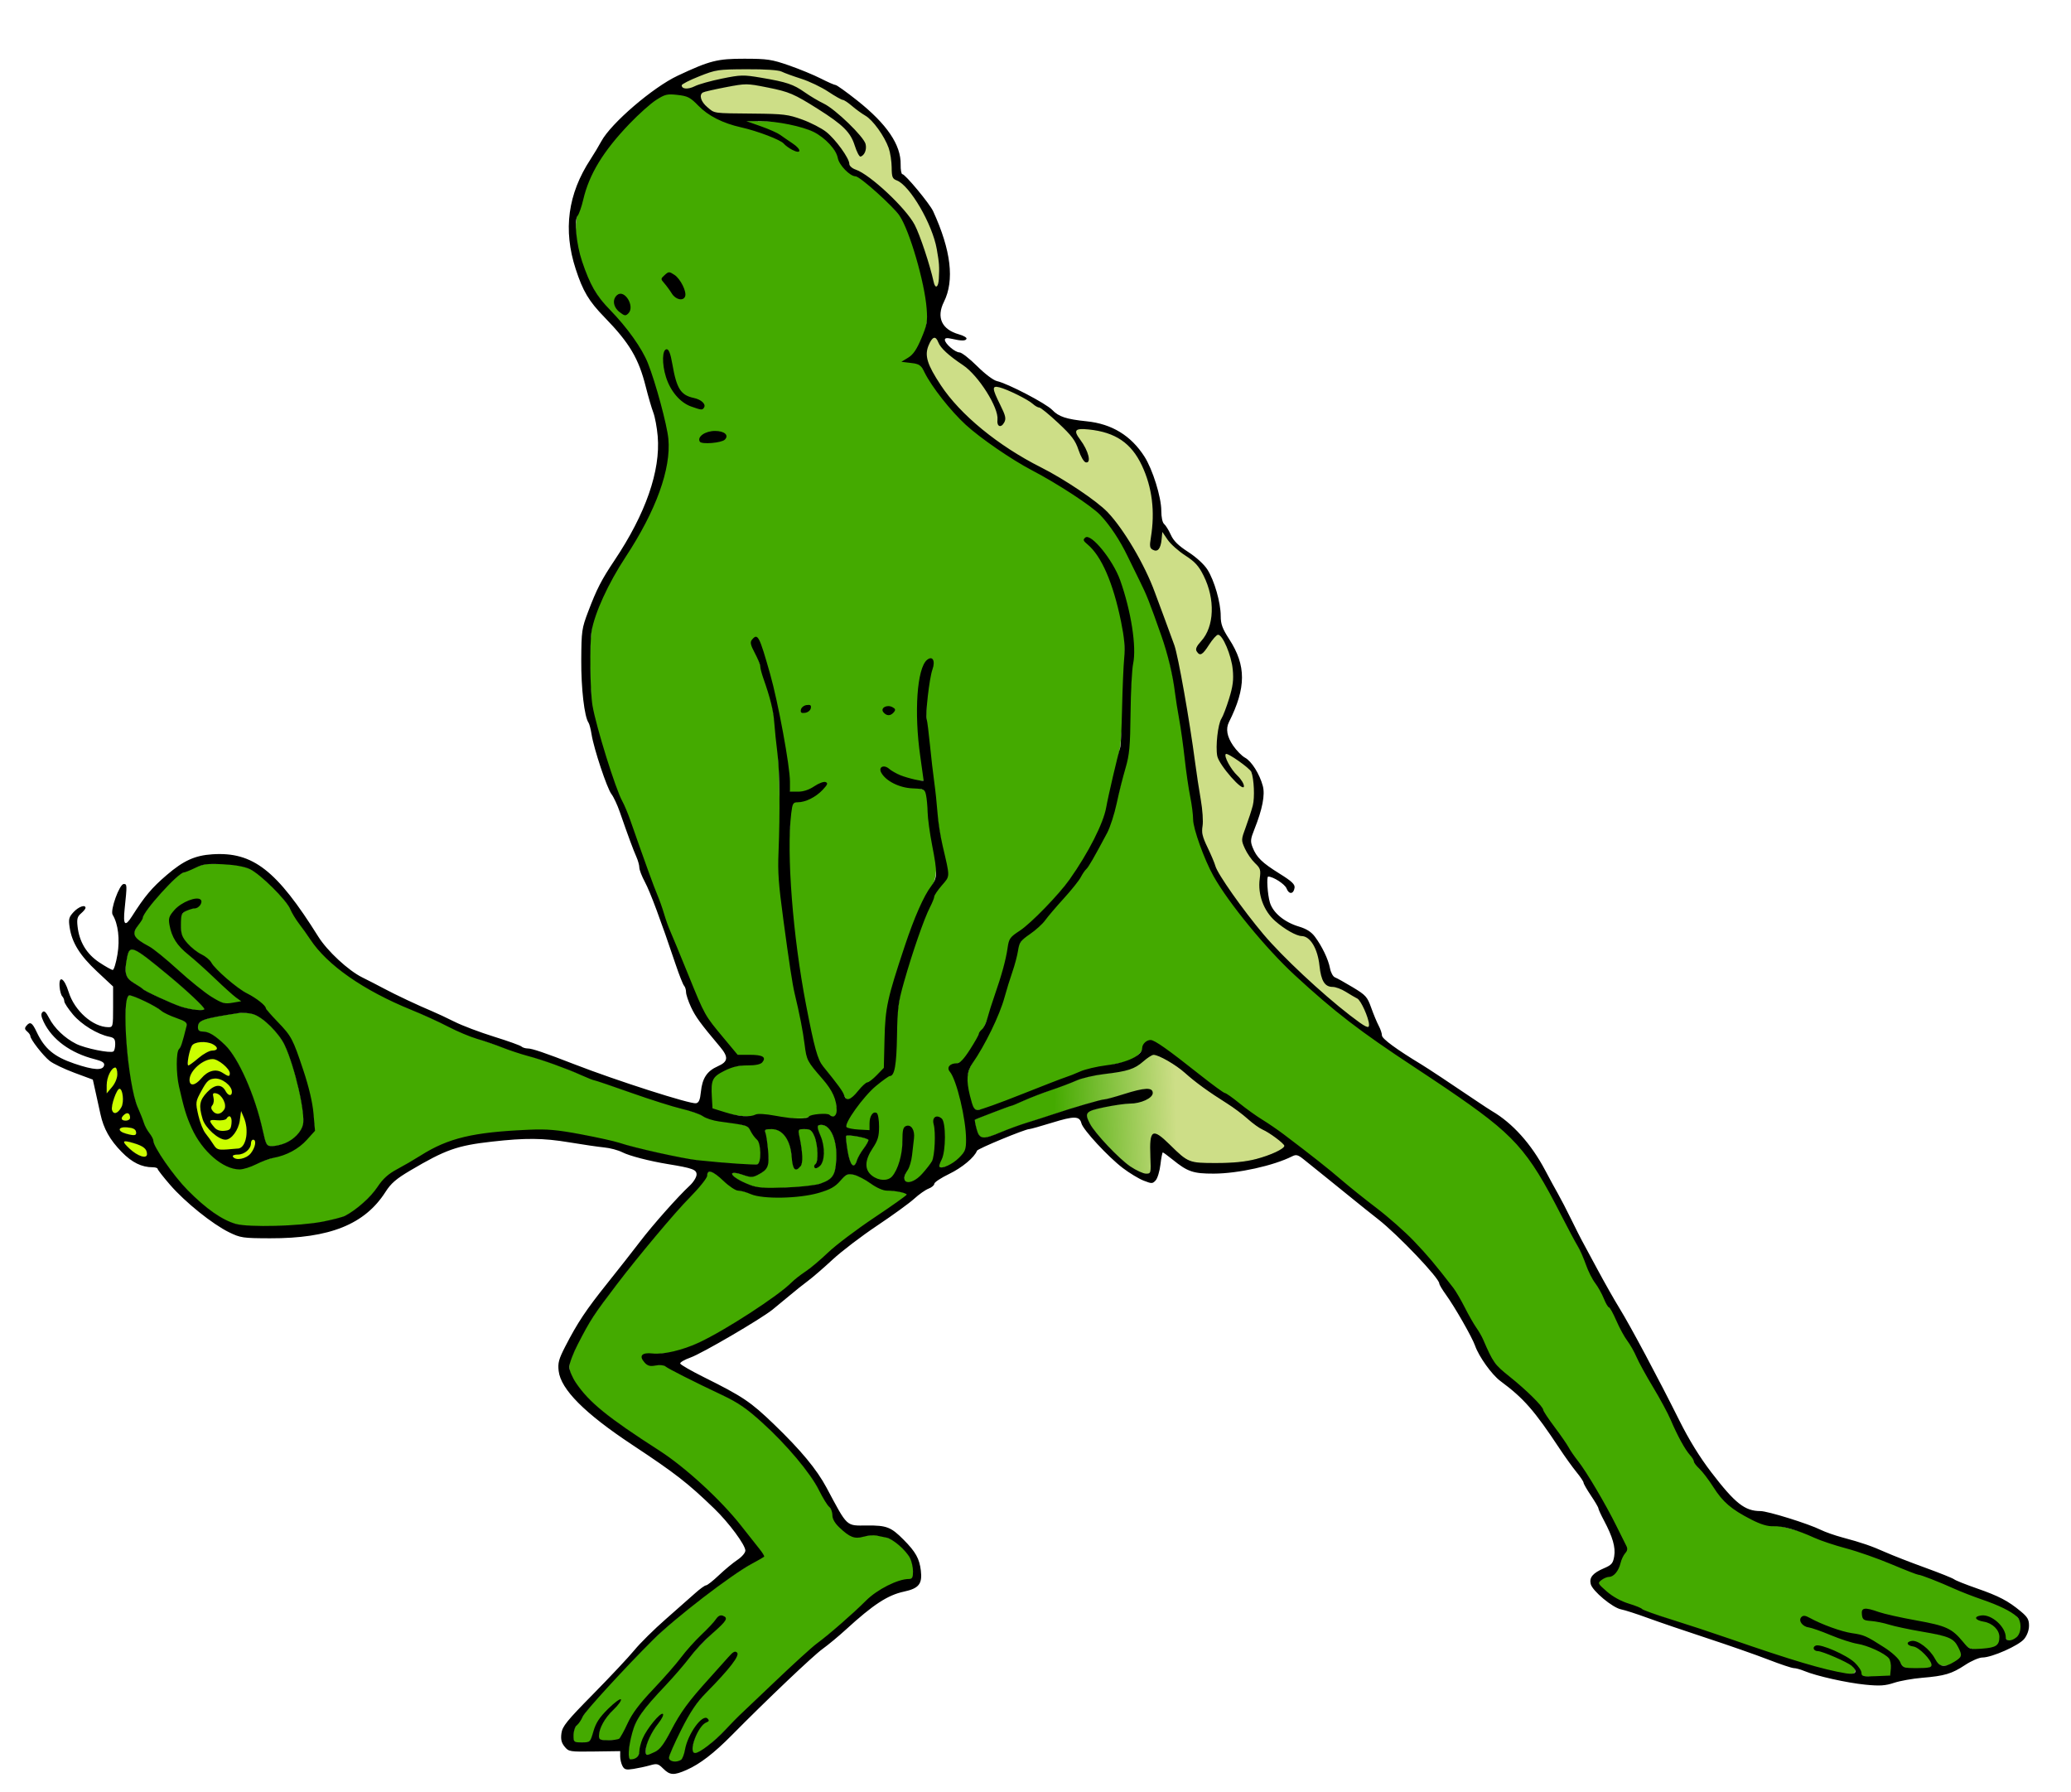<?xml version="1.0" encoding="UTF-8"?>
<svg width="215.96mm" height="186.84mm" version="1.1" viewBox="0 0 215.96 186.84" xmlns="http://www.w3.org/2000/svg" xmlns:xlink="http://www.w3.org/1999/xlink">
<defs>
<linearGradient id="a" x1="104.03" x2="91.332" y1="226.68" y2="227.01" gradientTransform="translate(16.78 10.258)" gradientUnits="userSpaceOnUse">
<stop stop-color="#cdde87" offset="0"/>
<stop stop-color="#cdde87" stop-opacity="0" offset="1"/>
</linearGradient>
<filter id="b" color-interpolation-filters="sRGB">
<feFlood flood-color="rgb(0,0,0)" flood-opacity=".498" result="flood"/>
<feComposite in="flood" in2="SourceGraphic" operator="in" result="composite1"/>
<feGaussianBlur in="composite1" result="blur" stdDeviation="1.3"/>
<feOffset dx="-1.5" dy="-1.5" result="offset"/>
<feComposite in="SourceGraphic" in2="offset" result="composite2"/>
</filter>
</defs>
<g transform="translate(-.508 -108.99)">
<g transform="translate(4.116 -.374)" filter="url(#b)">
<path d="m118.18 220.82c-0.343 0.066-0.612 0.315-0.886 0.515-0.486 0.412-1.001 0.812-1.62 0.998-1.214 0.39-2.503 0.413-3.749 0.663-0.803 0.141-1.581 0.393-2.329 0.717-1.657 0.664-3.376 1.163-5.005 1.899-0.549 0.254-1.108 0.477-1.683 0.662-1.115 0.409-2.23 0.821-3.322 1.29-0.146 0.056-0.05 0.242-0.046 0.352 0.101 0.453 0.173 0.935 0.432 1.33 0.181 0.272 0.548 0.287 0.836 0.217 0.84-0.198 1.612-0.602 2.421-0.89 1.589-0.593 3.222-1.06 4.83-1.599 1.546-0.492 3.091-0.997 4.668-1.379 0.481-0.086 0.959-0.185 1.426-0.331 1.017-0.283 2.012-0.671 3.064-0.808 0.251-0.012 0.568-0.07 0.761 0.138 0.173 0.184 0.044 0.451-0.117 0.594-0.412 0.377-0.966 0.553-1.505 0.647-0.57 0.077-1.152 0.077-1.724 0.171-0.933 0.136-1.867 0.298-2.771 0.567-0.272 0.088-0.62 0.233-0.657 0.558-8e-3 0.358 0.198 0.676 0.352 0.985 0.44 0.741 1.031 1.376 1.605 2.013 0.772 0.817 1.563 1.627 2.462 2.308 0.484 0.333 1.002 0.637 1.569 0.804 0.188 0.025 0.405 0.063 0.577-0.037 0.176-0.155 0.105-0.422 0.128-0.627 0.014-0.915-0.038-1.832-1e-3 -2.746 0.034-0.245 0.055-0.534 0.261-0.701 0.261-0.094 0.515 0.106 0.716 0.248 0.911 0.713 1.644 1.633 2.594 2.297 0.619 0.419 1.391 0.465 2.115 0.476 1.973 0.036 3.991 0.032 5.89-0.574 0.749-0.244 1.511-0.505 2.163-0.957 0.115-0.082 0.292-0.249 0.166-0.395-0.367-0.425-0.841-0.743-1.296-1.067-0.531-0.387-1.158-0.612-1.679-1.013-0.692-0.51-1.308-1.117-2.014-1.61-1.043-0.75-2.159-1.391-3.198-2.148-0.823-0.578-1.604-1.215-2.362-1.876-0.799-0.634-1.669-1.193-2.613-1.585-0.148-0.053-0.301-0.109-0.461-0.106z" fill="#4a0"/>
<path d="m118.18 220.82c-0.343 0.066-0.612 0.315-0.886 0.515-0.486 0.412-1.001 0.812-1.62 0.998-1.214 0.39-2.503 0.413-3.749 0.663-0.803 0.141-1.581 0.393-2.329 0.717-1.657 0.664-3.376 1.163-5.005 1.899-0.549 0.254-1.108 0.477-1.683 0.662-1.115 0.409-2.23 0.821-3.322 1.29-0.146 0.056-0.05 0.242-0.046 0.352 0.101 0.453 0.173 0.935 0.432 1.33 0.181 0.272 0.548 0.287 0.836 0.217 0.84-0.198 1.612-0.602 2.421-0.89 1.589-0.593 3.222-1.06 4.83-1.599 1.546-0.492 3.091-0.997 4.668-1.379 0.481-0.086 0.959-0.185 1.426-0.331 1.017-0.283 2.012-0.671 3.064-0.808 0.251-0.012 0.568-0.07 0.761 0.138 0.173 0.184 0.044 0.451-0.117 0.594-0.412 0.377-0.966 0.553-1.505 0.647-0.57 0.077-1.152 0.077-1.724 0.171-0.933 0.136-1.867 0.298-2.771 0.567-0.272 0.088-0.62 0.233-0.657 0.558-8e-3 0.358 0.198 0.676 0.352 0.985 0.44 0.741 1.031 1.376 1.605 2.013 0.772 0.817 1.563 1.627 2.462 2.308 0.484 0.333 1.002 0.637 1.569 0.804 0.188 0.025 0.405 0.063 0.577-0.037 0.176-0.155 0.105-0.422 0.128-0.627 0.014-0.915-0.038-1.832-1e-3 -2.746 0.034-0.245 0.055-0.534 0.261-0.701 0.261-0.094 0.515 0.106 0.716 0.248 0.911 0.713 1.644 1.633 2.594 2.297 0.619 0.419 1.391 0.465 2.115 0.476 1.973 0.036 3.991 0.032 5.89-0.574 0.749-0.244 1.511-0.505 2.163-0.957 0.115-0.082 0.292-0.249 0.166-0.395-0.367-0.425-0.841-0.743-1.296-1.067-0.531-0.387-1.158-0.612-1.679-1.013-0.692-0.51-1.308-1.117-2.014-1.61-1.043-0.75-2.159-1.391-3.198-2.148-0.823-0.578-1.604-1.215-2.362-1.876-0.799-0.634-1.669-1.193-2.613-1.585-0.148-0.053-0.301-0.109-0.461-0.106z" fill="url(#a)"/>
<path d="m20.132 200.92c-0.968-0.065-1.86 0.347-2.719 0.734-0.412 0.106-0.782 0.307-1.084 0.613-1.254 1.174-2.457 2.43-3.418 3.858-0.235 0.647-0.716 1.165-0.987 1.798-0.237 0.569 0.358 0.998 0.775 1.253 2.845 1.667 4.922 4.361 7.778 6.008 0.571 0.351 1.256 0.405 1.9 0.258 0.221-0.069 0.559-0.018 0.72-0.178-0.794-0.64-1.586-1.3-2.322-2.012-1.273-1.231-2.632-2.372-3.932-3.572-0.771-0.764-1.239-1.847-1.248-2.934 0.131-0.689 0.744-1.16 1.289-1.54 0.509-0.295 1.09-0.622 1.694-0.566 0.24 0.064 0.333 0.334 0.154 0.521-0.29 0.504-0.989 0.33-1.415 0.646-0.425 0.171-0.652 0.615-0.591 1.062 0.02 0.726-0.081 1.559 0.461 2.138 0.563 0.732 1.345 1.242 2.129 1.704 0.682 0.607 1.169 1.412 1.896 1.982 0.957 0.867 2.018 1.615 3.147 2.234 0.564 0.349 1.063 0.791 1.409 1.358 1.037 1.273 2.387 2.368 2.918 3.978 0.858 2.366 1.705 4.778 1.897 7.307 0.006 0.387 0.153 0.806 0.052 1.176-0.757 0.994-1.69 1.91-2.88 2.353-1.062 0.435-2.215 0.62-3.246 1.143-0.773 0.327-1.64 0.676-2.473 0.35-1.739-0.618-3.031-2.116-3.884-3.704-0.865-1.743-1.329-3.658-1.663-5.563-0.081-1.004-0.252-2.077 0.135-3.037 0.413-0.778 0.605-1.661 0.776-2.518 0.025-0.475-0.592-0.574-0.916-0.745-0.88-0.277-1.662-0.759-2.431-1.253-0.842-0.428-1.672-0.951-2.605-1.146-0.392-7e-3 -0.377 0.529-0.442 0.8-0.207 2.273 0.041 4.561 0.305 6.82 0.215 1.702 0.538 3.405 1.243 4.98 0.231 0.701 0.542 1.365 0.957 1.978 0.368 0.648 0.532 1.391 0.977 2.001 1.669 2.608 3.776 5.017 6.434 6.649 0.996 0.635 2.179 0.895 3.351 0.859 3.119 0.051 6.306 6e-3 9.312-0.916 1.36-0.54 2.395-1.645 3.379-2.688 0.525-0.647 0.959-1.393 1.687-1.841 1.222-0.778 2.506-1.455 3.743-2.21 1.919-1.151 4.11-1.75 6.321-1.99 2.301-0.255 4.63-0.485 6.943-0.291 3.099 0.326 6.116 1.142 9.122 1.93 2.591 0.596 5.19 1.227 7.853 1.385 1.409 0.09 2.824 0.286 4.236 0.208 0.435-0.179 0.291-0.789 0.328-1.156 0.021-0.6-0.029-1.268-0.508-1.695-0.33-0.36-0.496-0.878-0.89-1.174-1.551-0.524-3.305-0.325-4.759-1.153-1.476-0.654-3.087-0.918-4.601-1.465-3.301-1.083-6.603-2.177-9.814-3.508-2.336-0.897-4.762-1.527-7.115-2.379-1.754-0.592-3.507-1.196-5.156-2.046-3.196-1.567-6.614-2.717-9.566-4.748-1.702-1.126-3.271-2.48-4.445-4.16-0.881-1.154-1.69-2.363-2.408-3.625-0.873-1.212-1.977-2.247-3.125-3.195-1.144-0.969-2.725-1.016-4.15-1.073-0.175-3e-3 -0.351-3e-3 -0.526-2e-3z" fill="#4a0"/>
<path d="m23.167 216.44c-0.632 0.037-1.255 0.167-1.881 0.263-0.748 0.14-1.515 0.237-2.228 0.517-0.276 0.107-0.551 0.333-0.552 0.654-0.02 0.193 0.005 0.441 0.212 0.524 0.202 0.097 0.439 0.033 0.646 0.108 0.736 0.202 1.312 0.74 1.853 1.252 0.431 0.404 0.797 0.872 1.102 1.378 0.998 1.625 1.712 3.408 2.295 5.218 0.337 1.026 0.569 2.08 0.821 3.129 0.091 0.287 0.133 0.629 0.374 0.836 0.277 0.15 0.609 0.07 0.905 0.036 1.074-0.172 2.116-0.792 2.639-1.767 0.137-0.249 0.217-0.529 0.193-0.816 0.024-0.965-0.185-1.914-0.371-2.856-0.347-1.591-0.77-3.172-1.388-4.681-0.439-1.088-1.218-2.003-2.085-2.776-0.518-0.44-1.098-0.882-1.795-0.961-0.245-0.038-0.493-0.06-0.741-0.059z" fill="#4a0"/>
<path d="m11.638 209.84c-0.265-2e-3 -0.38 0.282-0.438 0.497-0.151 0.574-0.254 1.166-0.227 1.761-0.036 0.471 0.268 0.896 0.646 1.147 0.441 0.295 0.891 0.577 1.322 0.884 0.926 0.519 1.902 0.943 2.877 1.363 0.868 0.383 1.795 0.646 2.743 0.719 0.205-4e-3 0.43 0.032 0.622-0.056 0.116-0.091-0.023-0.229-0.084-0.31-0.676-0.779-1.466-1.447-2.234-2.133-1.268-1.099-2.553-2.18-3.893-3.191-0.373-0.256-0.74-0.564-1.19-0.67-0.048-8e-3 -0.096-0.012-0.144-0.011z" fill="#4a0"/>
<path d="m21.8 227.23c-0.224 0.017-0.277 0.301-0.482 0.358-0.319 0.09-0.654 0.034-0.981 0.043-0.159 0.01-0.331-0.029-0.483 0.028-0.106 0.056-0.052 0.204-0.007 0.284 0.153 0.234 0.327 0.461 0.535 0.648 0.216 0.153 0.481 0.236 0.746 0.215 0.271-0.01 0.598-7e-3 0.788-0.233 0.128-0.182 0.127-0.417 0.15-0.63 0.004-0.226 0.033-0.504-0.15-0.673-0.033-0.026-0.074-0.041-0.115-0.04z" fill="#cf0"/>
<path d="m20.334 223.29c-0.321 6e-3 -0.651 0.117-0.865 0.366-0.315 0.359-0.522 0.797-0.749 1.213-0.187 0.37-0.407 0.758-0.373 1.188 0.038 0.483 0.158 0.956 0.277 1.424 0.175 0.606 0.38 1.225 0.782 1.722 0.303 0.391 0.569 0.808 0.856 1.21 0.134 0.194 0.347 0.341 0.589 0.342 0.535 0.028 1.07-0.033 1.604-0.071 0.229-0.019 0.482-0.032 0.656-0.202 0.331-0.307 0.446-0.771 0.506-1.203 0.038-0.458 0.027-0.924-0.09-1.37-0.093-0.395-0.275-0.761-0.431-1.134-0.004-0.045-0.07-0.112-0.092-0.042-0.115 0.626-0.116 1.293-0.425 1.866-0.205 0.406-0.489 0.812-0.914 1.01-0.311 0.147-0.65-0.013-0.927-0.167-0.597-0.355-1.11-0.858-1.474-1.449-0.236-0.405-0.332-0.871-0.42-1.326-0.03-0.261-0.049-0.53 0.003-0.79 0.123-0.513 0.484-0.923 0.855-1.28 0.277-0.247 0.617-0.497 1.007-0.475 0.32 0.023 0.545 0.292 0.695 0.549 0.109 0.179 0.254 0.398 0.488 0.404 0.186-0.019 0.226-0.244 0.216-0.397-0.037-0.402-0.339-0.716-0.64-0.956-0.324-0.245-0.718-0.435-1.131-0.432z" fill="#cf0"/>
<path d="m18.925 219.49c-0.344 5e-3 -0.722 0.065-0.981 0.311-0.171 0.192-0.219 0.458-0.297 0.695-0.115 0.451-0.231 0.916-0.198 1.385-0.001 0.09 0.104 0.124 0.17 0.075 0.358-0.207 0.67-0.484 0.99-0.744 0.372-0.3 0.774-0.592 1.232-0.739 0.218-0.06 0.485-9e-3 0.658-0.183 0.109-0.148-0.026-0.327-0.147-0.418-0.296-0.223-0.664-0.34-1.03-0.374-0.132-9e-3 -0.265-0.011-0.397-9e-3z" fill="#cf0"/>
<path d="m20.053 221.25c-0.891 0.074-1.676 0.666-2.159 1.394-0.208 0.338-0.395 0.796-0.195 1.177 0.113 0.208 0.376 0.17 0.552 0.074 0.543-0.301 0.854-0.895 1.415-1.175 0.444-0.271 1.018-0.229 1.44 0.066 0.218 0.099 0.436 0.331 0.693 0.274 0.179-0.159 0.072-0.451-0.036-0.625-0.364-0.548-0.924-0.98-1.557-1.166-0.05-0.013-0.101-0.02-0.153-0.018z" fill="#cf0"/>
<path d="m20.264 224.82c-0.163-0.025-0.236 0.148-0.192 0.283 0.069 0.325 0.126 0.679-0.069 0.973-0.126 0.18-0.155 0.43 0.002 0.602 0.209 0.402 0.819 0.461 1.111 0.122 0.228-0.191 0.332-0.494 0.265-0.784-0.092-0.506-0.419-1.044-0.943-1.183-0.057-0.012-0.116-0.015-0.174-0.013z" fill="#cf0"/>
<path d="m24.282 229.67c-0.243 0.037-0.264 0.335-0.273 0.529-0.142 0.591-0.733 1.001-1.33 1.007-0.176 0.04-0.463-6e-3 -0.536 0.205 0.022 0.227 0.303 0.314 0.497 0.34 0.736 0.048 1.456-0.422 1.738-1.099 0.114-0.274 0.243-0.617 0.09-0.899-0.045-0.053-0.116-0.086-0.186-0.083z" fill="#cf0"/>
<path d="m9.896 222.15c-0.227 0.032-0.381 0.237-0.499 0.416-0.277 0.47-0.419 1.014-0.416 1.56-3.439e-4 0.251-0.016 0.505 0.013 0.754 0.061 0.045 0.1-0.071 0.144-0.099 0.253-0.309 0.541-0.597 0.735-0.95 0.197-0.364 0.329-0.781 0.269-1.199-0.026-0.157-0.033-0.348-0.16-0.461-0.026-0.016-0.056-0.022-0.086-0.022z" fill="#cf0"/>
<path d="m10.357 224.36c-0.164 0.025-0.237 0.206-0.316 0.331-0.246 0.486-0.419 1.011-0.503 1.549-0.041 0.237-0.013 0.541 0.218 0.673 0.211 0.092 0.427-0.068 0.563-0.22 0.256-0.279 0.411-0.649 0.412-1.029 0.01-0.392 0.002-0.807-0.18-1.163-0.041-0.07-0.106-0.145-0.195-0.142z" fill="#cf0"/>
<path d="m11.153 226.91c-0.24 0.023-0.423 0.218-0.548 0.409-0.084 0.108-0.076 0.293 0.061 0.354 0.166 0.086 0.364 0.061 0.543 0.04 0.145-0.039 0.289-0.158 0.273-0.323 0.004-0.183-0.054-0.427-0.26-0.474-0.022-5e-3 -0.045-7e-3 -0.068-6e-3z" fill="#cf0"/>
<path d="m10.856 228.38c-0.174 5e-3 -0.389 0.024-0.496 0.18-0.061 0.157 0.095 0.297 0.22 0.363 0.336 0.174 0.713 0.254 1.083 0.322 0.149 0.018 0.357 0.034 0.438-0.122 0.042-0.189 0.002-0.414-0.167-0.531-0.291-0.199-0.662-0.199-1.001-0.212-0.026-5.3e-4 -0.052-1.3e-4 -0.078 1e-4z" fill="#cf0"/>
<path d="m10.963 229.84c-0.084-0.01-0.199 0.05-0.16 0.149 0.106 0.242 0.318 0.417 0.5 0.601 0.417 0.382 0.884 0.75 1.441 0.895 0.149 0.023 0.351 0.045 0.453-0.092 0.093-0.173 0.045-0.387-0.018-0.562-0.133-0.267-0.398-0.441-0.666-0.556-0.448-0.194-0.919-0.338-1.4-0.424-0.05-7e-3 -0.1-0.011-0.151-0.01z" fill="#cf0"/>
<path d="m208.74 280.37c-0.484-1.826-2.759-2.12-4.201-2.879-5.42-2.143-10.834-4.334-16.406-6.048-2.168-0.947-4.484-1.413-6.768-1.955-2.794-0.804-4.474-3.309-6.111-5.514-0.864-0.88-1.338-2.056-2.033-3.075-2.238-4.622-4.873-9.038-7.3-13.561-2.492-4.067-4.207-8.55-6.659-12.645-1.817-3.721-4.93-6.566-8.292-8.883-6.486-4.607-13.445-8.674-19.005-14.446-3.832-3.982-7.777-8.336-9.212-13.814-1.612-7.981-1.647-16.378-4.953-23.951-1.441-3.309-2.887-6.785-5.441-9.404-4.815-3.858-10.911-5.978-15.086-10.66-1.372-1.33-2.236-3.058-3.383-4.549-0.268-0.411-1.196-0.152-1.222-0.59 1.698-1.795 2.321-4.42 1.737-6.812-0.58-2.783-1.152-5.685-2.604-8.159-1.56-1.87-3.323-3.657-5.497-4.791-1.095-1.08-1.333-2.861-2.802-3.631-2.313-1.45-5.277-1.692-7.868-1.403 1.892 0.731 3.998 1.438 5.441 2.895-1.047-0.166-1.726-1.264-2.803-1.479-2.66-1.017-5.756-1.353-7.794-3.551-1.343-1.2-3.561-1.147-4.811 0.178-3.137 2.656-5.953 5.93-7.099 9.958-1.416 3.408-0.294 7.301 1.72 10.216 2.151 2.806 4.911 5.371 5.711 8.961 0.841 3.052 2.137 6.267 1.082 9.445-1.346 5.662-5.707 9.955-7.366 15.482-0.537 2.902-0.268 5.902-0.122 8.832 1.407 6.781 4.47 13.051 6.669 19.586 1.556 4.325 3.21 8.638 5.239 12.762 0.988 1.448 2.142 2.779 3.269 4.114 0.809 0.146 2.001-0.275 2.65 0.31-1.107 0.833-2.739 0.43-3.963 1.091-0.914 0.251-1.56 1.047-1.414 2.025 0.139 0.708-0.469 2.03 0.37 2.251 3.582 1.03 7.386 0.683 11.068 0.674 0.891-0.034 2.166 0.255 1.65-1.109-0.026-2.655-3.288-3.917-3.247-6.6-1.19-6.546-2.681-13.101-2.594-19.797-0.216-5.073 0.11-10.219-0.843-15.23-0.372-2.277-1.355-4.383-1.97-6.583-0.157-0.328 0.234-0.904 0.412-0.318 1.587 4.113 2.365 8.505 3.063 12.846 0.149 0.965 0.161 1.964 0.295 2.916 1.28 0.232 2.401-0.389 3.501-0.906 0.456 0.076-0.403 0.715-0.519 0.851-0.702 0.709-1.667 0.868-2.571 1.097-0.642 0.689-0.235 1.873-0.424 2.726-0.256 7.597 0.836 15.185 2.497 22.581 0.448 2.349 2.309 4.053 3.621 5.912 1.247-1.112 2.511-2.209 3.763-3.309 0.17-3.631 0.205-7.34 1.576-10.768 0.943-3.02 1.998-6.027 3.583-8.776 0.714-2.186-0.38-4.45-0.447-6.661-0.213-0.958-0.013-2.121-0.505-2.975-1.435-0.497-3.282-0.397-4.307-1.732-0.268-0.31-0.038-0.789 0.37-0.413 1.214 0.517 2.57 1.408 3.914 1.125-0.47-3.872-1.215-7.987-0.037-11.814-0.046-0.356 0.777-1.091 0.806-0.42-0.478 2.588-0.822 5.236-0.39 7.865 0.462 4.662 1.025 9.335 1.917 13.924-0.076 1.179-1.286 1.92-1.57 3.058-1.608 3.787-3.107 7.717-3.588 11.827-0.232 1.894-0.04 3.879-0.481 5.725-1.268 1.32-2.831 2.38-3.856 3.942-0.368 0.657-1.206 1.376-1.024 2.177 0.855 0.243 1.803 0.228 2.668 0.259 0.104-0.407-0.255-1.707 0.432-1.698 0.653 0.952 0.05 2.289-0.292 3.276-0.582 0.904-1.229 2.321-0.131 3.128 0.773 0.858 2.294 0.587 2.653-0.54 0.822-1.331 0.388-2.965 0.939-4.348 0.45-0.566 0.816 0.451 0.698 0.832 0.056 1.548-0.567 2.993-0.926 4.451 0.472 0.791 1.519-0.118 1.976-0.522 1.222-0.959 1.457-2.536 1.353-3.991 0.134-0.607-0.178-1.54 0.28-1.992 0.643 0.59 0.443 1.737 0.508 2.556 0.067 0.915-0.374 1.87-0.511 2.675 1.376 0.137 2.76-1.085 3.014-2.402 0.016-2.752-0.741-5.465-1.748-7.999 0.429-0.479 1.371-0.49 1.692-1.198 2.326-3.025 3.254-6.796 4.202-10.419 0.111-1.107 0.614-2.117 1.6-2.686 3.262-2.941 6.271-6.291 7.994-10.387 1.207-2.805 1.656-5.875 2.235-8.857 0.384-3.735 0.561-7.511 0.458-11.264-0.555-3.59-1.446-7.377-3.949-10.141-0.22-0.556 0.61 0.08 0.729 0.229 2.73 2.647 3.609 6.611 4.014 10.257-0.058 3.787-0.287 7.58-0.54 11.356-0.666 4.789-2.156 9.57-5.169 13.426-1.495 1.83-2.899 3.783-4.675 5.348-1.053 0.637-1.725 1.688-1.842 2.92-1.022 4.004-2.684 7.809-4.719 11.394-0.586 1.395-0.246 3.074 0.468 4.342 1.068 0.32 2.163-0.55 3.195-0.766 4.077-1.532 8.102-3.268 12.389-4.126 1.014-0.205 1.865-0.876 2.213-1.855 0.67-0.74 1.653 0.386 2.276 0.701 4.23 3.284 8.624 6.346 12.975 9.462 3.963 3.055 7.894 6.17 11.64 9.485 3.957 3.659 6.893 8.262 9.198 13.098 1.681 2.348 4.459 3.733 5.908 6.289 2.981 4.329 5.989 8.671 8.16 13.478-0.66 0.948-0.669 2.717-2.05 2.946-0.461 0.143-1.288 0.791-0.576 1.202 2.424 2.16 5.791 2.674 8.723 3.845 5.467 1.741 10.843 3.841 16.446 5.106 0.42 0.174 1.747 0.149 1.271-0.602-1.048-1.135-2.717-1.355-3.962-2.091 1.151-0.15 2.207 0.758 3.22 1.204 0.774 0.357 1.217 1.104 1.551 1.843 0.905-0.263 2.848 0.536 3.09-0.414 0.082-0.85-0.02-1.879-0.97-2.189-2.658-1.319-5.722-1.673-8.314-3.126-0.398-0.502 0.507-0.38 0.746-0.209 1.891 0.898 3.959 1.269 5.905 1.994 1.682 0.618 2.847 2.023 4.235 3.056 0.83 0.141 1.987 0.297 2.643-0.32-0.133-0.885-1.058-1.536-1.758-2.025-0.309 0.024-0.861-0.518-0.238-0.439 1.307 0.322 1.822 1.731 2.826 2.446 0.82 0.199 2.136-0.271 2.222-1.208-0.141-1.155-1.175-1.913-2.292-1.988-2.561-0.716-5.25-1.039-7.788-1.753-0.343-0.355-0.023-1.089 0.537-0.728 2.666 0.822 5.501 1.078 8.121 2.024 1.127 0.699 1.847 2.327 3.413 1.971 0.844 0.064 2.288-0.213 2.005-1.371-0.052-1.219-1.426-1.523-2.309-1.835 0.956-0.575 2.018 0.482 2.534 1.239 0.156 0.505 0.514 1.523 1.219 0.998 0.479-0.329 0.911-0.874 0.845-1.488zm-117.77-95.424c-0.225 0.653-1.382-0.19-0.488-0.326 0.183 0.018 0.466 0.107 0.488 0.326zm-8.695-0.203c-0.051 0.579-1.116 0.276-0.479-0.084 0.138-0.08 0.492-0.187 0.479 0.084zm-8.772-28.37c-0.576 0.632-1.726 0.58-2.488 0.335-0.102-0.515 0.852-0.62 1.224-0.778 0.436-0.123 1.05 0.026 1.264 0.444zm-2.269-3.214c-0.406 0.469-1.245-0.067-1.688-0.302-1.701-1.102-2.631-3.349-2.195-5.302 0.589 0.498 0.489 1.681 0.789 2.403 0.146 1.284 1.024 2.43 2.334 2.658 0.238 0.147 0.727 0.193 0.759 0.544zm-1.993-11.606c-0.227 0.784-1.183-0.098-1.394-0.466-0.22-0.469-1.286-1.169-0.447-1.566 0.746-0.392 1.243 0.789 1.588 1.269 0.119 0.239 0.244 0.49 0.254 0.762zm-5.787 1.502c0.06 0.662-0.722 0.573-0.975 0.1-0.699-0.34-0.523-1.53 0.234-1.512 0.419 0.347 0.755 0.851 0.741 1.412z" fill="#4a0"/>
<path d="m82.185 227.36c-0.021-0.046-0.085-0.019-0.124-0.026-0.668 0.017-1.336 0.019-2.003 0.042-0.037-0.011-0.072 0.042-0.028 0.057 0.437 0.054 0.877 0.088 1.317 0.087 0.274-7e-3 0.559-0.011 0.815-0.122 0.014-7e-3 0.027-0.021 0.023-0.038z" fill="#4a0"/>
<path d="m76.937 123.5c-0.018-0.031-0.059-0.014-0.088-0.019-0.349-2e-3 -0.697-4e-3 -1.046 2e-3 -0.029 4e-3 -0.062-5e-3 -0.088 0.01-0.021 0.022 0.004 0.049 0.028 0.052 0.058 0.019 0.114 0.044 0.173 0.059 0.333-0.033 0.667-0.053 1.002-0.068 0.015-4e-3 0.023-0.02 0.019-0.035z" fill="#4a0"/>
<path d="m100 226.57c-0.024-0.024-0.063-0.01-0.094-0.016-0.095-3e-3 -0.188-0.018-0.282-0.033-0.033-3e-3 -0.039 0.046-0.009 0.055 0.114 0.06 0.253 0.067 0.375 0.029 0.014-6e-3 0.015-0.023 0.01-0.035z" fill="#4a0"/>
<path d="m196.65 284.74c-0.021-0.042-0.07-0.064-0.103-0.096-0.141-0.11-0.277-0.226-0.417-0.336-0.033-0.018-0.055 0.027-0.033 0.05 0.066 0.132 0.155 0.263 0.289 0.333 0.074 0.038 0.155 0.066 0.237 0.079 0.016-8e-4 0.028-0.015 0.027-0.031z" fill="#4a0"/>
<path d="m93.156 274.73c-0.015-0.949-0.44-1.866-1.175-2.472-0.588-0.631-1.341-1.131-2.213-1.233-0.762-0.209-1.534-0.042-2.291 0.085-0.879 0.102-1.562-0.615-2.146-1.163-0.383-0.365-0.599-0.858-0.618-1.383-0.247-0.709-0.841-1.227-1.136-1.918-1.417-2.726-3.561-4.984-5.75-7.103-1.384-1.319-2.906-2.522-4.67-3.293-2.041-1.019-4.117-1.974-6.107-3.09-0.534-0.023-1.127 0.098-1.625-0.011-0.184-0.255-0.699-0.557-0.488-0.929 0.523-0.276 1.171-0.126 1.741-0.199 1.871-0.077 3.641-0.839 5.278-1.697 2.799-1.544 5.518-3.258 8.021-5.251 1.356-1.217 2.893-2.213 4.219-3.467 2.529-2.266 5.464-4.005 8.181-6.026 0.209-0.136 0.026-0.333-0.156-0.347-1.062-0.338-2.29-0.144-3.224-0.843-0.799-0.473-1.607-1.114-2.574-1.139-0.568 0.163-0.911 0.731-1.374 1.068-0.915 0.826-2.221 0.971-3.387 1.181-1.709 0.212-3.474 0.3-5.165-0.087-0.66-0.277-1.385-0.358-2.036-0.643-0.878-0.449-1.441-1.389-2.381-1.73-0.235-0.073-0.507 0.052-0.493 0.326-0.335 0.877-1.11 1.487-1.697 2.193-3.342 3.616-6.461 7.438-9.369 11.41-1.268 1.719-2.291 3.614-3.106 5.585-0.344 0.792-0.1 1.685 0.384 2.359 1.545 2.426 4.032 4.009 6.34 5.626 2.088 1.394 4.236 2.725 6.093 4.428 2.2 1.875 4.15 4.021 5.91 6.31 0.444 0.616 1.021 1.194 1.351 1.863-1.476 0.87-2.949 1.751-4.327 2.772-2.849 2.067-5.613 4.271-8.075 6.794-2.184 2.213-4.383 4.429-6.302 6.88-0.315 0.502-0.676 0.97-0.983 1.475-0.184 0.44-0.253 1.001-0.034 1.436 0.458 0.141 0.975 0.1 1.448 0.049 0.48-0.285 0.495-0.951 0.71-1.415 0.44-1.208 1.435-2.106 2.416-2.888 0.061-0.068 0.289-0.164 0.169 5e-3 -0.653 0.946-1.654 1.67-2.04 2.796-0.098 0.366-0.299 0.843-0.062 1.185 0.488 0.219 1.064 0.086 1.584 0.084 0.461 0.04 0.732-0.364 0.893-0.736 0.624-1.299 1.341-2.566 2.34-3.618 1.495-1.622 2.969-3.263 4.358-4.976 1.057-1.206 2.212-2.342 3.287-3.521 0.208-0.16 0.618-0.03 0.65 0.237-1.472 1.651-3.173 3.098-4.517 4.866-1.485 1.832-3.284 3.411-4.583 5.39-0.68 1.251-1.062 2.7-0.973 4.127 0.024 0.407 0.523 0.281 0.758 0.148 0.523-0.371 0.37-1.128 0.616-1.656 0.401-1.115 1.138-2.109 2.017-2.901 0.221-0.14 0.023 0.227-0.022 0.293-0.638 1.149-1.7 2.245-1.604 3.654-0.027 0.31 0.328 0.316 0.52 0.185 0.822-0.262 1.362-0.973 1.752-1.704 1.006-1.891 2.164-3.711 3.622-5.289 1.087-1.216 2.147-2.468 3.32-3.601 0.22-0.148 0.425 0.184 0.232 0.351-0.711 1.294-1.834 2.301-2.81 3.39-0.959 0.966-1.818 2.034-2.442 3.25-0.67 1.256-1.355 2.525-1.798 3.881-0.076 0.451 0.547 0.564 0.878 0.495 0.436-0.04 0.715-0.42 0.769-0.831 0.338-1.295 0.816-2.665 1.874-3.55 0.164-0.193 0.56-0.203 0.582 0.087-0.981 0.522-1.414 1.66-1.639 2.688-0.1 0.306 0.054 0.842 0.466 0.711 0.946-0.366 1.637-1.173 2.392-1.821 3.916-3.777 7.742-7.669 12.008-11.061 1.59-1.277 2.947-2.832 4.613-4.013 1.007-0.644 2.132-1.16 3.334-1.274 0.274-0.108 0.257-0.553 0.267-0.79z" fill="#4a0"/>
<path d="m88.484 229.73c-0.029-0.106-0.163-0.128-0.251-0.17-0.573-0.187-1.173-0.29-1.773-0.332-0.119 5e-3 -0.266-0.025-0.363 0.061-0.059 0.133-0.004 0.287-0.005 0.427 0.08 0.697 0.158 1.4 0.365 2.073 0.078 0.211 0.146 0.457 0.342 0.589 0.157 0.086 0.301-0.08 0.362-0.21 0.114-0.256 0.194-0.527 0.336-0.769 0.28-0.546 0.717-0.997 0.965-1.56 0.012-0.035 0.023-0.072 0.021-0.11z" fill="#4a0"/>
<path d="m85.146 231.27c-0.018-0.88-0.162-1.799-0.652-2.547-0.222-0.33-0.583-0.639-1.007-0.592-0.153-0.022-0.359 0.055-0.344 0.24-0.008 0.346 0.185 0.656 0.288 0.977 0.317 0.798 0.438 1.688 0.229 2.53-0.086 0.341-0.328 0.669-0.678 0.763-0.176 7e-3 -0.187-0.25-0.064-0.333 0.21-0.172 0.206-0.478 0.237-0.726 0.041-0.895-0.051-1.836-0.497-2.631-0.133-0.269-0.438-0.376-0.721-0.384-0.234-3e-3 -0.491-0.029-0.708 0.075-0.167 0.146-0.058 0.397-0.038 0.581 0.162 0.893 0.359 1.796 0.307 2.706-0.013 0.251-0.097 0.511-0.303 0.673-0.108 0.093-0.278 0.248-0.414 0.111-0.209-0.239-0.209-0.579-0.261-0.877-0.07-0.807-0.183-1.648-0.624-2.348-0.308-0.47-0.79-0.869-1.37-0.915-0.28-0.018-0.589-0.037-0.844 0.096-0.105 0.131-5.29e-4 0.314 0.027 0.457 0.17 0.801 0.247 1.624 0.283 2.442 0.015 0.476-0.035 1.019-0.427 1.344-0.311 0.258-0.683 0.451-1.063 0.591-0.445 0.126-0.883-0.112-1.306-0.223-0.293-0.073-0.598-0.192-0.903-0.133-0.12 0.035-0.115 0.194-0.028 0.264 0.347 0.385 0.835 0.604 1.294 0.825 0.63 0.292 1.309 0.493 2.008 0.506 1.341 0.038 2.685-0.019 4.021-0.132 0.819-0.091 1.673-0.141 2.417-0.528 0.389-0.169 0.744-0.463 0.885-0.875 0.207-0.585 0.232-1.217 0.253-1.832 5.3e-4 -0.035-1.4e-4 -0.071-1.85e-4 -0.106z" fill="#4a0"/>
<path d="m95.863 139.16c0.019-2.285-0.733-4.51-1.859-6.477-0.629-1.07-1.3-2.189-2.333-2.916-0.269-0.158-0.659-0.28-0.684-0.652-0.104-1.081-0.087-2.208-0.531-3.224-0.427-0.955-1.033-1.84-1.774-2.578-0.684-0.601-1.488-1.046-2.176-1.644-0.533-0.436-1.218-0.613-1.776-1.013-1.192-0.798-2.507-1.393-3.872-1.829-0.866-0.284-1.705-0.73-2.639-0.719-1.817-0.09-3.646-0.129-5.457 0.06-1.076 0.18-2.075 0.657-3.067 1.092-0.255 0.16-0.647 0.24-0.768 0.544 0.046 0.343 0.501 0.385 0.772 0.313 0.705-0.168 1.353-0.515 2.064-0.663 1.19-0.287 2.394-0.607 3.622-0.643 1.249 0.042 2.483 0.317 3.708 0.567 0.91 0.19 1.793 0.524 2.555 1.066 0.849 0.586 1.765 1.059 2.639 1.6 1.223 0.832 2.248 1.917 3.247 2.999 0.315 0.365 0.684 0.792 0.594 1.309-0.02 0.305-0.19 0.696-0.513 0.769-0.42-0.48-0.505-1.166-0.801-1.724-0.645-1.352-1.995-2.142-3.191-2.947-1.49-0.959-3.015-1.966-4.783-2.313-1.42-0.292-2.891-0.716-4.345-0.389-1.112 0.212-2.238 0.394-3.323 0.719-0.403 0.279-0.233 0.847 0.035 1.161 0.424 0.537 1.003 1.038 1.724 1.049 2.239 0.135 4.49 0.044 6.725 0.221 1.283 0.168 2.493 0.699 3.629 1.3 1.2 0.65 2.041 1.787 2.765 2.911 0.276 0.348 0.289 0.814 0.531 1.174 0.547 0.381 1.192 0.592 1.721 1.006 1.583 1.159 3.025 2.524 4.25 4.057 0.942 1.145 1.339 2.601 1.817 3.974 0.365 1.064 0.604 2.165 0.945 3.236 0.02 0.162 0.237 0.358 0.35 0.156 0.223-0.473 0.182-1.043 0.199-1.552z" fill="#cdde87"/>
<path d="m140.69 217.63c-0.152-0.881-0.509-1.74-1.008-2.479-0.769-0.558-1.589-1.101-2.505-1.38-0.498-0.071-1.107-0.181-1.291-0.728-0.468-1.252-0.305-2.714-1.109-3.848-0.296-0.504-0.839-0.795-1.409-0.849-1.18-0.434-2.27-1.183-3.063-2.165-0.901-1.144-1.166-2.668-0.957-4.082 0.123-0.649-0.375-1.134-0.782-1.556-0.467-0.588-0.909-1.259-1.056-2.002 0.078-0.962 0.547-1.847 0.802-2.769 0.225-0.591 0.419-1.188 0.37-1.829-2.7e-4 -0.896 0.055-1.859-0.332-2.689-0.604-0.709-1.428-1.199-2.211-1.688-0.148-0.137-0.562-0.247-0.503 0.088 0.198 0.995 0.918 1.754 1.556 2.497 0.123 0.225 0.426 0.504 0.338 0.765-0.497-0.191-0.817-0.698-1.188-1.062-0.541-0.686-1.22-1.343-1.443-2.212-0.162-1.116-0.029-2.285 0.259-3.374 0.539-1.41 1.197-2.817 1.338-4.339 0.093-1.62-0.298-3.302-1.206-4.656-0.127-0.218-0.431-0.359-0.614-0.12-0.638 0.513-0.895 1.383-1.581 1.835-0.34 0.025-0.538-0.515-0.264-0.738 0.627-0.797 1.234-1.665 1.368-2.699 0.327-1.934-0.176-3.995-1.305-5.591-0.882-1.136-2.326-1.665-3.166-2.845-0.227-0.213-0.326-0.639-0.633-0.733-0.21 0.347-0.086 0.831-0.227 1.212-0.032 0.335-0.385 0.809-0.746 0.528-0.459-0.343-0.124-0.97-0.122-1.431 0.235-1.928 0.211-3.918-0.402-5.779-0.562-1.908-1.675-3.838-3.577-4.658-1.166-0.49-2.463-0.785-3.729-0.635-0.397 0.12-0.147 0.619 6e-3 0.841 0.445 0.731 1.082 1.491 1.053 2.386-0.108 0.347-0.464-0.017-0.539-0.206-0.443-0.835-0.659-1.809-1.34-2.509-0.929-1.011-1.948-1.953-3.06-2.76-0.708-0.272-1.258-0.85-1.952-1.165-0.853-0.425-1.722-0.902-2.67-1.062-0.318-0.024-0.384 0.363-0.247 0.584 0.308 0.938 0.901 1.776 1.11 2.744 0.013 0.307-0.221 0.695-0.531 0.743-0.274-0.319-0.072-0.811-0.231-1.19-0.428-1.549-1.362-2.92-2.42-4.109-1.108-1.25-2.813-1.907-3.674-3.38-0.103-0.254-0.417-0.689-0.71-0.397-0.523 0.679-0.789 1.601-0.47 2.429 0.539 1.483 1.481 2.789 2.473 4.002 2.359 2.738 5.305 4.913 8.475 6.624 2.635 1.427 5.291 2.902 7.544 4.899 1.668 1.709 2.885 3.802 3.983 5.907 1.079 2.198 1.845 4.534 2.712 6.821 0.993 2.667 1.366 5.509 1.86 8.298 0.518 3.238 0.973 6.49 1.471 9.729 0.148 1.14-0.049 2.316 0.225 3.439 0.408 1.079 0.945 2.108 1.347 3.191 0.892 1.7 2.086 3.222 3.224 4.762 1.212 1.649 2.598 3.156 4.058 4.586 2.389 2.409 4.908 4.707 7.655 6.704 0.305 0.154 0.625 0.528 0.993 0.421 0.079-0.083 0.048-0.221 0.054-0.324z" fill="#cdde87"/>
<path d="m119.17 166.4c-4e-3 -0.014-0.015-0.025-0.022-0.037-0.01-0.014-0.019-0.029-0.029-0.042-0.012-0.013-0.035-0.01-0.043 6e-3 -6e-3 0.012-4e-3 0.025-6e-3 0.038-5.3e-4 0.014-5e-3 0.028-5.3e-4 0.042 5e-3 0.015 0.025 0.021 0.038 0.013 0.012 4e-3 0.023 0.011 0.036 0.012 0.017 2e-3 0.03-0.015 0.028-0.031z" fill="#cdde87"/>
<path d="m67.056 295.28c-0.522-0.522-0.655-0.556-1.373-0.35-0.437 0.125-1.211 0.293-1.719 0.373-0.785 0.124-0.959 0.079-1.162-0.299-0.131-0.245-0.238-0.694-0.238-0.998v-0.554l-2.678 0.037c-2.601 0.036-2.691 0.021-3.12-0.508-0.331-0.409-0.414-0.757-0.329-1.389 0.098-0.729 0.547-1.284 3.317-4.097 1.762-1.79 3.696-3.851 4.297-4.581 0.601-0.73 2.062-2.174 3.245-3.208 1.183-1.034 2.565-2.254 3.071-2.711 0.506-0.456 1.023-0.83 1.149-0.83 0.127-1.2e-4 0.728-0.473 1.336-1.051 0.608-0.578 1.479-1.3 1.935-1.604 0.463-0.309 0.829-0.736 0.83-0.968 0-0.585-1.71-2.898-3.24-4.376-2.773-2.679-4.037-3.662-8.578-6.668-4.936-3.267-7.424-5.766-7.65-7.679-0.099-0.844 8e-3 -1.235 0.68-2.546 1.286-2.497 2.167-3.822 4.403-6.616 1.159-1.448 2.684-3.39 3.389-4.315 1.332-1.748 3.946-4.694 5.19-5.851 0.397-0.369 0.719-0.89 0.719-1.163 0-0.51-0.421-0.663-2.987-1.084-1.94-0.318-4.023-0.858-4.757-1.234-0.426-0.218-1.272-0.444-1.881-0.503-0.608-0.059-2.251-0.298-3.651-0.532-2.72-0.454-4.551-0.471-8.076-0.073-3.612 0.407-4.83 0.838-8.5 3.007-1.477 0.873-2.013 1.336-2.59 2.239-2.165 3.385-5.817 4.849-12.045 4.831-2.826-8e-3 -3.074-0.045-4.263-0.626-1.737-0.85-4.596-3.148-6.152-4.947-0.713-0.824-1.297-1.573-1.298-1.664-4.2e-4 -0.091-0.225-0.166-0.499-0.167-1.173-3e-3 -2.168-0.493-3.253-1.601-1.227-1.253-1.883-2.422-2.212-3.941-0.117-0.541-0.344-1.573-0.504-2.292l-0.291-1.308-1.912-0.708c-1.052-0.39-2.214-0.946-2.582-1.237-0.693-0.547-2.023-2.257-2.023-2.602 0-0.108-0.151-0.321-0.335-0.474-0.254-0.211-0.274-0.35-0.084-0.58 0.402-0.484 0.609-0.362 1.081 0.638 0.825 1.748 1.81 2.574 3.928 3.295 2.044 0.695 2.997 0.745 3.107 0.164 0.05-0.262-0.213-0.429-0.982-0.623-2.516-0.634-4.443-2.043-5.327-3.899-0.268-0.562-0.3-0.833-0.12-1.012 0.18-0.18 0.363-0.016 0.686 0.611 0.55 1.067 1.639 2.107 2.832 2.704 0.936 0.468 3.537 0.997 3.876 0.787 0.104-0.064 0.189-0.408 0.189-0.763 0-0.528-0.112-0.669-0.608-0.769-1.248-0.252-2.907-1.266-3.796-2.32-0.498-0.591-0.906-1.211-0.906-1.378s-0.096-0.399-0.213-0.517c-0.117-0.117-0.242-0.56-0.277-0.985-0.104-1.274 0.487-0.941 0.943 0.53 0.605 1.954 2.523 3.656 4.139 3.672 0.482 5e-3 0.498-0.063 0.498-2.118v-2.123l-1.673-1.563c-1.791-1.672-2.62-3.007-2.859-4.602-0.13-0.869-0.079-1.069 0.411-1.597 0.525-0.567 1.245-0.817 1.245-0.432 0 0.095-0.211 0.353-0.469 0.574-0.383 0.328-0.449 0.576-0.361 1.357 0.182 1.613 0.941 2.87 2.264 3.749 0.652 0.433 1.284 0.787 1.405 0.787 0.12 0 0.341-0.72 0.489-1.6 0.27-1.6 0.076-3.211-0.5-4.153-0.281-0.459 0.711-3.208 1.157-3.208 0.354 0 0.357 0.079 0.094 2.6-0.176 1.688 0.04 1.908 0.761 0.774 1.346-2.116 2.06-2.965 3.625-4.308 1.757-1.508 2.942-2.045 4.769-2.164 4.223-0.275 6.702 1.655 11.045 8.596 0.929 1.484 3.132 3.528 4.567 4.235 0.625 0.308 1.645 0.833 2.267 1.166 1.198 0.643 3.594 1.77 5.065 2.384 0.487 0.203 1.532 0.694 2.323 1.09 0.791 0.397 2.633 1.092 4.093 1.546 1.46 0.454 2.75 0.915 2.865 1.027 0.116 0.111 0.414 0.202 0.664 0.203 0.445 8.4e-4 1.785 0.456 4.879 1.658 4.383 1.702 12.077 4.165 12.661 4.054 0.297-0.057 0.422-0.351 0.507-1.192 0.144-1.421 0.637-2.167 1.76-2.663 1.095-0.483 1.144-0.952 0.218-2.052-2.015-2.393-2.54-3.112-3.009-4.119-0.284-0.609-0.517-1.312-0.518-1.561 0-0.249-0.093-0.548-0.204-0.664-0.111-0.116-0.504-1.106-0.873-2.202-1.568-4.655-2.663-7.592-3.209-8.607-0.321-0.596-0.584-1.278-0.584-1.515s-0.141-0.745-0.313-1.129c-0.314-0.7-0.873-2.214-1.729-4.68-0.253-0.73-0.643-1.564-0.867-1.852-0.46-0.594-1.832-4.716-2.072-6.224-0.087-0.548-0.229-1.095-0.316-1.217-0.432-0.609-0.777-3.573-0.76-6.527 0.018-3.041 0.055-3.304 0.717-5.049 0.899-2.369 1.387-3.318 2.748-5.351 3.249-4.851 4.812-9.339 4.507-12.942-0.076-0.897-0.283-2.012-0.46-2.476-0.177-0.464-0.53-1.675-0.786-2.691-0.74-2.946-1.699-4.561-4.289-7.225-1.651-1.698-2.26-2.718-3.021-5.057-1.323-4.071-0.816-7.817 1.547-11.427 0.359-0.548 0.867-1.394 1.129-1.881 1.012-1.876 5.373-5.62 7.961-6.836 3.356-1.577 4.133-1.774 6.954-1.771 2.395 3e-3 2.85 0.071 4.646 0.694 1.095 0.38 2.589 0.995 3.319 1.367 0.73 0.372 1.427 0.678 1.549 0.68 0.122 2e-3 1.132 0.725 2.245 1.607 3.103 2.459 4.581 4.635 4.54 6.681-0.011 0.554 0.071 1.008 0.182 1.008 0.292 0 2.852 3.086 3.211 3.872 1.864 4.072 2.235 7.207 1.118 9.446-0.807 1.618-0.223 2.881 1.566 3.382 0.471 0.132 0.827 0.337 0.792 0.454-0.074 0.245-0.51 0.248-1.54 0.012-0.507-0.116-0.719-0.086-0.719 0.104 0 0.397 1.067 1.315 1.528 1.315 0.219 0 1.043 0.641 1.83 1.424 0.835 0.831 1.701 1.484 2.079 1.568 1.124 0.249 5.113 2.331 5.76 3.006 0.678 0.708 1.457 0.965 3.598 1.186 2.623 0.271 4.609 1.484 6.014 3.672 0.858 1.337 1.761 4.236 1.761 5.654 0 0.683 0.119 1.236 0.298 1.384 0.164 0.136 0.475 0.64 0.692 1.121 0.287 0.636 0.78 1.123 1.815 1.792 0.847 0.548 1.657 1.29 2.005 1.838 0.725 1.141 1.386 3.445 1.386 4.835 0 0.848 0.17 1.311 0.886 2.42 1.784 2.76 1.776 5.048-0.03 8.653-0.35 0.698-0.201 1.515 0.447 2.458 0.352 0.512 0.908 1.073 1.235 1.249 0.676 0.362 1.518 1.701 1.852 2.945 0.249 0.929-0.042 2.422-0.882 4.527-0.406 1.017-0.429 1.253-0.181 1.881 0.411 1.042 0.979 1.594 2.81 2.735 1.277 0.796 1.616 1.115 1.563 1.474-0.1 0.677-0.587 0.72-0.833 0.073-0.171-0.45-1.393-1.241-1.917-1.241-0.189 0-0.065 1.89 0.176 2.697 0.323 1.076 1.516 2.065 3.039 2.518 0.768 0.228 1.279 0.552 1.648 1.043 0.756 1.009 1.407 2.369 1.583 3.307 0.083 0.442 0.315 0.866 0.516 0.942 0.201 0.076 1.034 0.54 1.851 1.031 1.368 0.823 1.521 0.993 1.933 2.146 0.246 0.689 0.598 1.534 0.783 1.878 0.184 0.345 0.335 0.798 0.335 1.007 0 0.337 1.524 1.456 4.13 3.032 0.655 0.396 3.071 1.997 5.786 3.833 0.647 0.437 1.346 0.895 1.554 1.016 2.143 1.252 4.096 3.425 5.551 6.175 0.456 0.863 1.058 1.967 1.337 2.454 0.279 0.487 0.898 1.682 1.375 2.655 0.477 0.974 0.979 1.969 1.116 2.213 0.137 0.243 0.861 1.588 1.61 2.987 0.749 1.399 1.793 3.241 2.32 4.093 1.112 1.798 4.047 7.299 6.227 11.67 1.01 2.026 2.125 3.835 3.34 5.421 2.483 3.24 3.496 4.04 5.12 4.04 0.768 1.6e-4 5 1.316 6.288 1.956 0.452 0.224 1.469 0.582 2.26 0.794 2.027 0.543 3.018 0.884 4.538 1.56 0.729 0.324 2.57 1.041 4.091 1.592 1.521 0.552 2.882 1.098 3.025 1.214s1.209 0.541 2.37 0.946c2.301 0.801 3.261 1.304 4.579 2.398 0.703 0.584 0.86 0.857 0.857 1.489 0 0.474-0.2 1.014-0.508 1.39-0.561 0.686-3.365 1.929-4.351 1.929-0.342 0-1.153 0.351-1.802 0.779-1.397 0.922-2.134 1.141-4.5 1.338-0.974 0.081-2.284 0.316-2.912 0.523-0.928 0.305-1.488 0.341-2.987 0.193-1.936-0.191-5.085-0.895-6.353-1.419-0.41-0.17-0.912-0.308-1.115-0.308s-1.41-0.403-2.683-0.897c-1.273-0.493-4.157-1.501-6.408-2.24-2.251-0.739-5.019-1.683-6.151-2.098-1.132-0.415-2.376-0.816-2.766-0.89-0.887-0.169-2.986-1.916-3.167-2.636-0.173-0.69 0.213-1.151 1.382-1.652 0.795-0.341 0.941-0.511 1.064-1.242 0.158-0.934-0.154-2.022-1.075-3.753-0.314-0.591-0.572-1.153-0.572-1.25 0-0.097-0.349-0.694-0.774-1.326s-0.774-1.241-0.774-1.351c0-0.111-0.334-0.61-0.742-1.109-0.408-0.499-1.203-1.605-1.766-2.457-2.627-3.972-3.729-5.229-6.167-7.035-0.89-0.659-2.24-2.543-2.636-3.68-0.306-0.877-2.12-4.05-3.047-5.331-0.378-0.521-0.687-1.043-0.687-1.159 0-0.558-4.303-5.076-6.382-6.702-0.772-0.604-1.917-1.518-2.545-2.033-0.627-0.514-1.887-1.534-2.8-2.265-0.913-0.732-1.986-1.595-2.386-1.92-0.612-0.497-0.803-0.551-1.217-0.342-1.954 0.984-5.662 1.803-8.191 1.808-2.138 4e-3 -2.72-0.194-4.286-1.462-0.507-0.411-0.967-0.747-1.021-0.747-0.054 0-0.165 0.568-0.247 1.263-0.082 0.695-0.305 1.436-0.497 1.648-0.326 0.36-0.408 0.362-1.265 0.025-0.504-0.198-1.48-0.789-2.168-1.313-1.529-1.165-4.142-3.988-4.311-4.658-0.194-0.77-0.734-0.781-3.057-0.066-1.192 0.367-2.263 0.667-2.38 0.667-0.435 0-5.377 2.044-5.455 2.256-0.251 0.684-1.554 1.771-2.902 2.421-0.848 0.409-1.544 0.87-1.547 1.025 0 0.155-0.273 0.384-0.601 0.508-0.327 0.124-0.999 0.597-1.494 1.05-0.494 0.453-2.232 1.714-3.862 2.803-1.63 1.089-3.721 2.682-4.646 3.541-0.925 0.859-2.073 1.851-2.55 2.205-0.477 0.354-1.348 1.049-1.935 1.544-0.587 0.495-1.392 1.159-1.788 1.475-1.269 1.012-7.36 4.568-8.542 4.988-0.628 0.223-1.114 0.507-1.08 0.63 0.034 0.123 1.163 0.772 2.509 1.441 4.014 1.996 4.84 2.552 7.264 4.886 2.807 2.704 4.467 4.705 5.49 6.619 2.219 4.154 2.008 3.957 4.208 3.939 2.056-0.016 2.51 0.16 3.824 1.482 1.258 1.266 1.653 1.972 1.801 3.222 0.165 1.392-0.212 1.859-1.766 2.192-1.694 0.363-3.204 1.351-6.055 3.961-0.749 0.685-1.844 1.594-2.434 2.019-0.992 0.715-5.774 5.26-9.466 8.997-1.857 1.879-3.31 2.996-4.698 3.61-1.331 0.589-1.747 0.567-2.442-0.128zm1.85-0.92c0.141-0.09 0.326-0.561 0.412-1.048 0.293-1.666 1.83-3.785 2.361-3.254 0.19 0.19 0.16 0.289-0.122 0.397-0.907 0.348-1.95 3.19-1.171 3.19 0.453 0 1.954-1.156 3.159-2.434 0.593-0.628 1.227-1.28 1.41-1.448 0.183-0.168 1.885-1.786 3.782-3.595 1.898-1.81 3.839-3.576 4.315-3.925 1.273-0.935 3.793-3.133 5.146-4.487 1.162-1.163 3.323-2.255 4.463-2.255 0.354 0 0.437-0.151 0.437-0.785 0-0.432-0.144-1.064-0.321-1.405-0.424-0.82-1.762-1.978-2.449-2.121-0.302-0.063-0.779-0.161-1.06-0.218-0.281-0.057-0.877-3e-3 -1.324 0.12-0.942 0.26-1.432 0.073-2.534-0.971-0.463-0.439-0.719-0.892-0.719-1.274 0-0.326-0.152-0.72-0.339-0.874-0.186-0.155-0.658-0.923-1.049-1.708-0.906-1.821-3.36-4.743-5.961-7.099-1.586-1.437-2.501-2.064-4.147-2.842-3.03-1.432-5.608-2.736-5.926-2.995-0.151-0.123-0.607-0.162-1.014-0.085-0.573 0.107-0.829 0.04-1.136-0.299-0.637-0.703-0.312-1.085 0.815-0.958 1.134 0.128 3.136-0.342 4.833-1.133 2.779-1.296 8.27-4.861 9.682-6.286 0.279-0.281 0.924-0.786 1.434-1.122 0.51-0.336 1.574-1.231 2.365-1.989 0.791-0.758 2.957-2.394 4.812-3.634 1.856-1.24 3.374-2.318 3.374-2.395 0-0.177-1.177-0.417-2.048-0.417-0.403 0-1.076-0.295-1.708-0.749-0.574-0.412-1.363-0.82-1.755-0.906-0.632-0.139-0.792-0.066-1.417 0.645-0.546 0.621-1.054 0.902-2.254 1.25-2.058 0.595-5.813 0.665-7.052 0.13-0.471-0.203-1.07-0.37-1.331-0.37-0.261 0-0.942-0.448-1.514-0.996-1.111-1.064-1.719-1.264-1.719-0.565 0 0.243-0.816 1.26-1.873 2.334-1.525 1.55-5.314 6.067-7.53 8.978-2.445 3.211-2.777 3.721-4.083 6.259-0.492 0.957-0.895 2.022-0.895 2.368 0 0.346 0.313 1.092 0.696 1.66 1.368 2.027 3.291 3.589 8.699 7.067 2.726 1.753 6.441 5.17 8.541 7.855 0.714 0.913 1.563 1.987 1.888 2.387s0.547 0.77 0.495 0.823c-0.053 0.052-0.61 0.372-1.239 0.711-2.249 1.211-8.009 5.641-10.34 7.953-2.901 2.877-7.108 7.47-7.341 8.015-0.143 0.335-0.417 0.739-0.608 0.897-0.191 0.159-0.348 0.625-0.348 1.036 0 0.722 0.029 0.747 0.869 0.747 0.858 0 0.874-0.015 1.208-1.162 0.256-0.879 0.631-1.45 1.538-2.345 0.66-0.651 1.257-1.09 1.328-0.976 0.07 0.114-0.278 0.597-0.774 1.073-0.929 0.891-1.514 1.951-1.514 2.739 0 0.382 0.141 0.449 0.94 0.446 0.517-2e-3 1.04-0.076 1.162-0.166 0.122-0.089 0.52-0.81 0.885-1.601 0.474-1.028 1.237-2.041 2.672-3.553 1.105-1.163 2.412-2.657 2.904-3.319 0.493-0.662 1.437-1.717 2.099-2.344 0.662-0.627 1.353-1.366 1.537-1.643 0.221-0.333 0.459-0.455 0.705-0.361 0.605 0.232 0.447 0.504-1.076 1.849-0.796 0.703-1.862 1.83-2.368 2.503-0.506 0.674-1.625 1.972-2.485 2.884-2.475 2.625-3.113 3.532-3.511 4.993-0.403 1.478-0.479 2.751-0.163 2.751 0.544 0 0.903-0.32 0.903-0.805 0-0.295 0.151-0.899 0.337-1.342 0.432-1.033 1.846-2.765 2.12-2.596 0.115 0.071-0.093 0.512-0.463 0.979-0.754 0.952-1.33 2.196-1.33 2.872 0 0.538 0.064 0.546 0.962 0.115 0.522-0.25 0.941-0.802 1.666-2.195 1.018-1.956 1.831-3.068 3.977-5.436 0.717-0.791 1.608-1.787 1.981-2.213 0.531-0.607 0.736-0.717 0.948-0.507 0.302 0.298-0.783 1.706-3.224 4.182-0.999 1.014-1.651 1.982-2.605 3.872-0.7 1.386-1.273 2.695-1.272 2.908 6.7e-4 0.403 0.755 0.534 1.253 0.217zm126.16-9.525c0.038-0.403-0.054-0.884-0.207-1.068-0.439-0.529-2.203-1.338-3.293-1.51-0.548-0.087-1.792-0.491-2.766-0.898-0.974-0.407-2.009-0.771-2.301-0.81-0.669-0.087-1.115-0.725-0.757-1.083 0.188-0.188 0.411-0.163 0.88 0.098 1.22 0.678 3.297 1.429 4.39 1.587 1.263 0.183 1.482 0.279 3.367 1.487 0.808 0.518 1.492 1.145 1.658 1.519 0.271 0.612 0.343 0.637 1.777 0.637 1.165 0 1.495-0.071 1.495-0.324 0-0.529-1.305-1.856-1.899-1.93-0.698-0.088-0.803-0.489-0.153-0.582 0.64-0.091 1.865 0.849 2.398 1.84 0.484 0.899 0.974 0.979 2.031 0.335 0.815-0.497 0.853-0.651 0.385-1.556-0.465-0.899-0.96-1.109-3.751-1.585-1.343-0.229-2.89-0.559-3.438-0.732-0.548-0.174-1.394-0.345-1.881-0.38-0.782-0.057-0.893-0.135-0.955-0.673-0.084-0.73 0.292-0.786 1.757-0.263 0.533 0.19 2.29 0.584 3.906 0.874 3.135 0.564 3.727 0.836 4.889 2.246 0.644 0.781 0.676 0.792 2.018 0.695 1.419-0.103 1.761-0.336 1.768-1.205 8e-3 -0.739-0.715-1.45-1.624-1.601-0.943-0.158-1.096-0.546-0.255-0.651 1.074-0.134 2.547 1.192 2.547 2.293 0 0.433 0.645 0.407 1.144-0.045 0.517-0.468 0.527-1.669 0.018-2.122-0.654-0.581-1.859-1.172-3.623-1.779-0.928-0.319-2.222-0.822-2.876-1.117-1.635-0.737-3.528-1.475-3.784-1.475-0.117 0-1.373-0.49-2.792-1.089-1.418-0.599-3.544-1.344-4.723-1.656-1.18-0.312-2.673-0.809-3.319-1.105-1.786-0.817-3.299-1.244-4.275-1.206-0.614 0.024-1.319-0.19-2.32-0.703-2.069-1.061-2.95-1.815-3.941-3.374-0.481-0.757-1.136-1.619-1.454-1.914-0.319-0.295-0.579-0.637-0.579-0.76s-0.187-0.429-0.415-0.681c-0.506-0.558-1.315-2.036-2.005-3.665-0.284-0.669-1.107-2.196-1.83-3.393-0.723-1.197-1.504-2.621-1.737-3.163-0.233-0.543-0.666-1.306-0.963-1.696-0.297-0.39-0.809-1.331-1.139-2.092-0.329-0.761-0.675-1.383-0.767-1.383-0.093 0-0.332-0.41-0.533-0.911-0.201-0.501-0.61-1.232-0.909-1.625-0.3-0.393-0.731-1.252-0.958-1.91-0.227-0.658-0.623-1.544-0.878-1.97-0.256-0.426-1.025-1.87-1.71-3.208-3.528-6.897-4.847-8.353-11.934-13.173-0.73-0.497-2.224-1.492-3.319-2.213-5.754-3.784-8.365-5.792-12.535-9.638-2.995-2.763-6.915-7.545-8.474-10.339-0.954-1.709-2.113-4.934-2.113-5.88 0-0.483-0.137-1.558-0.305-2.387-0.168-0.829-0.425-2.603-0.572-3.942-0.147-1.339-0.404-3.181-0.571-4.093-0.167-0.913-0.365-2.157-0.439-2.766-0.222-1.83-0.758-4.078-1.422-5.963-1.252-3.556-1.523-4.242-2.28-5.764-0.424-0.852-0.986-1.997-1.248-2.545-0.792-1.653-1.85-3.244-2.858-4.299-0.902-0.944-4.442-3.259-7.122-4.658-2.116-1.105-5.368-3.34-6.894-4.74-1.561-1.432-3.543-3.946-4.281-5.433-0.4-0.806-0.543-0.906-1.438-1.013l-0.994-0.119 0.712-0.434c0.524-0.32 0.887-0.852 1.377-2.018 0.587-1.397 0.651-1.762 0.548-3.098-0.213-2.75-1.77-8.101-2.811-9.656-0.686-1.026-4.152-4.138-4.609-4.138-0.574 0-1.705-1.163-1.842-1.893-0.167-0.889-1.295-2.113-2.507-2.722-1.186-0.595-3.851-1.139-5.553-1.134l-1.466 5e-3 1.511 0.533c0.831 0.293 1.727 0.691 1.991 0.883 0.264 0.192 0.857 0.601 1.318 0.908 0.951 0.634 0.922 1.163-0.037 0.667-0.337-0.174-0.737-0.466-0.889-0.65-0.329-0.396-2.74-1.318-4.448-1.7-1.916-0.428-3.433-1.196-4.467-2.262-0.835-0.86-1.105-1-2.16-1.119-1.086-0.123-1.309-0.07-2.246 0.531-0.572 0.367-1.823 1.485-2.779 2.484-2.745 2.868-4.198 5.255-4.819 7.92-0.171 0.734-0.433 1.48-0.581 1.659-0.38 0.458-0.135 2.98 0.461 4.753 0.826 2.454 1.481 3.591 2.926 5.075 1.788 1.837 3.321 3.992 3.936 5.536 0.806 2.021 2.001 6.437 2.139 7.9 0.294 3.131-1.285 7.495-4.459 12.318-1.803 2.74-3.223 5.837-3.544 7.732-0.219 1.294-0.16 6.286 0.093 7.771 0.371 2.179 2.41 8.72 3.105 9.96 0.206 0.368 0.584 1.266 0.839 1.997 1.517 4.338 2.469 6.966 2.805 7.744 0.21 0.487 0.529 1.383 0.708 1.991 0.179 0.608 0.464 1.411 0.634 1.784 0.17 0.373 1.012 2.41 1.872 4.527 1.762 4.338 1.717 4.258 3.711 6.651l1.46 1.752h1.276c1.338 0 1.742 0.245 1.294 0.784-0.178 0.214-0.697 0.322-1.55 0.322-0.933 0-1.588 0.154-2.405 0.564-1.258 0.632-1.409 0.949-1.305 2.737l0.069 1.176 1.328 0.413c1.436 0.447 2.577 0.53 3.168 0.231 0.221-0.112 1.047-0.063 2.032 0.122 1.868 0.35 3.342 0.387 3.527 0.088 0.153-0.247 1.926-0.394 2.142-0.178 0.361 0.361 0.747 0.127 0.747-0.453 0-1.145-0.422-2.085-1.484-3.302-1.59-1.824-1.65-1.938-1.853-3.553-0.18-1.428-0.526-3.204-1.048-5.368-0.222-0.922-0.577-3.241-1.167-7.634-0.515-3.832-0.595-4.95-0.509-7.08 0.169-4.195 0.123-8.413-0.112-10.289-0.13-1.034-0.28-2.486-0.334-3.227-0.092-1.264-0.408-2.541-1.145-4.635-0.173-0.491-0.314-1.039-0.314-1.219 0-0.179-0.255-0.806-0.567-1.391-0.448-0.842-0.512-1.131-0.305-1.381 0.608-0.733 0.762-0.444 1.898 3.556 0.845 2.978 2.071 9.623 2.071 11.229l2.5e-4 1.051h0.854c0.551 0 1.15-0.201 1.688-0.566 0.459-0.311 0.986-0.507 1.172-0.436 0.274 0.105 0.216 0.26-0.305 0.814-0.715 0.76-1.788 1.294-2.602 1.294-0.48 0-0.549 0.119-0.675 1.162-0.505 4.172 0.164 12.806 1.548 19.969 0.87 4.503 1.2 5.694 1.776 6.403 1.581 1.947 2.062 2.608 2.188 3.006 0.212 0.669 0.681 0.526 1.463-0.448 0.391-0.487 0.824-0.885 0.963-0.885s0.582-0.341 0.985-0.757l0.734-0.757 0.072-3.019c0.078-3.254 0.284-4.203 2.107-9.676 1.002-3.009 1.988-5.245 2.757-6.253 0.657-0.861 0.668-1.345 0.099-4.273-0.243-1.252-0.454-2.795-0.468-3.43-0.014-0.635-0.089-1.442-0.166-1.795-0.133-0.608-0.205-0.644-1.424-0.697-1.377-0.061-2.784-0.774-3.252-1.649-0.316-0.591 0.291-0.866 0.838-0.381 0.208 0.185 0.727 0.48 1.153 0.656 0.792 0.326 2.434 0.696 2.434 0.548 0-0.045-0.157-1.17-0.348-2.499-0.663-4.596-0.342-9.202 0.7-10.067 0.58-0.481 0.898 0.088 0.565 1.009-0.32 0.885-0.752 4.668-0.593 5.187 0.059 0.191 0.21 1.393 0.336 2.671s0.328 3.02 0.448 3.872c0.12 0.852 0.273 2.296 0.34 3.208 0.067 0.913 0.307 2.456 0.534 3.43 0.788 3.377 0.793 3.109-0.083 4.133-0.436 0.509-0.792 1.036-0.792 1.171s-0.204 0.64-0.453 1.122c-0.595 1.151-1.826 4.695-2.688 7.736-0.61 2.151-0.696 2.81-0.743 5.67-0.049 3.025-0.255 4.177-0.745 4.177-0.103 0-0.745 0.459-1.426 1.019-1.337 1.101-3.405 3.992-3.085 4.312 0.107 0.107 0.689 0.221 1.293 0.253l1.098 0.058v-0.707c0-0.774 0.376-1.309 0.755-1.075 0.132 0.082 0.24 0.715 0.24 1.408 0 1.028-0.123 1.442-0.663 2.255-0.847 1.275-0.875 2.236-0.081 2.86 0.712 0.56 1.668 0.592 2.114 0.071 0.618-0.721 1.064-2.267 1.064-3.687 0-1.131 0.075-1.439 0.381-1.556 0.528-0.203 0.931 0.421 0.827 1.28-0.047 0.385-0.137 1.18-0.202 1.766-0.064 0.586-0.268 1.28-0.452 1.543-0.995 1.42 0.275 1.756 1.503 0.398 0.43-0.476 0.891-1.069 1.024-1.317 0.297-0.555 0.41-3.016 0.177-3.852-0.199-0.711 0.286-1.059 0.838-0.601 0.456 0.379 0.45 3.41-8e-3 4.29-0.184 0.353-0.288 0.688-0.23 0.746 0.252 0.252 1.363-0.257 2.041-0.935 0.65-0.65 0.739-0.879 0.739-1.901 0-2.125-0.984-6.241-1.694-7.083-0.362-0.43 0-0.871 0.707-0.871 0.34 0 0.732-0.404 1.394-1.434 0.506-0.789 0.921-1.523 0.921-1.632 0-0.109 0.149-0.322 0.331-0.473 0.182-0.151 0.44-0.686 0.573-1.189 0.133-0.503 0.468-1.561 0.745-2.352 0.732-2.096 1.178-3.727 1.352-4.944 0.141-0.985 0.245-1.132 1.286-1.811 1.139-0.742 4.057-3.748 5.182-5.337 1.96-2.769 3.527-5.855 3.819-7.525 0.203-1.157 1.2-5.423 1.466-6.271 0.057-0.183 0.141-2.025 0.187-4.093 0.046-2.069 0.146-4.418 0.223-5.221 0.103-1.071 0.015-2.072-0.329-3.761-0.824-4.045-2.041-6.849-3.499-8.064-0.458-0.382-0.493-0.492-0.227-0.713 0.583-0.484 2.88 2.33 3.634 4.453 1.142 3.216 1.722 6.952 1.351 8.701-0.124 0.585-0.245 2.906-0.269 5.158-0.038 3.487-0.116 4.339-0.532 5.753-0.269 0.913-0.682 2.563-0.918 3.667-0.236 1.104-0.681 2.481-0.989 3.06-1.369 2.575-1.947 3.578-2.182 3.784-0.139 0.122-0.397 0.501-0.574 0.844-0.177 0.342-0.974 1.338-1.771 2.213-0.797 0.875-1.669 1.899-1.938 2.276-0.269 0.377-0.982 1.024-1.585 1.438-0.953 0.654-1.116 0.877-1.241 1.705-0.08 0.524-0.343 1.52-0.585 2.213s-0.618 1.91-0.835 2.704c-0.506 1.85-2.023 4.966-3.335 6.853-0.595 0.856-0.665 1.748-0.264 3.373 0.305 1.234 0.447 1.493 0.82 1.494 0.248 4.4e-4 2.289-0.732 4.536-1.627 2.247-0.895 4.334-1.703 4.638-1.796 0.304-0.093 0.977-0.359 1.496-0.592 0.518-0.232 1.752-0.524 2.743-0.648 2.171-0.272 3.727-1.019 3.727-1.788 0-0.42 0.444-0.85 0.877-0.85 0.412 0 1.8 0.978 5.101 3.595 1.343 1.065 2.535 1.936 2.648 1.936 0.114 0 0.783 0.47 1.488 1.044 0.704 0.574 1.779 1.347 2.387 1.717 0.608 0.37 1.632 1.07 2.274 1.556 2.892 2.187 4.691 3.609 6.024 4.759 0.791 0.682 2.434 1.998 3.651 2.924 1.217 0.926 2.959 2.465 3.872 3.421 1.46 1.529 2.14 2.336 4.118 4.887 0.257 0.331 0.796 1.25 1.197 2.041 0.401 0.791 0.94 1.737 1.197 2.102 0.257 0.365 0.575 0.913 0.707 1.217 1.058 2.441 1.206 2.65 2.78 3.906 1.745 1.392 3.498 3.127 3.498 3.462 0 0.114 0.532 0.918 1.183 1.786s1.313 1.827 1.473 2.131c0.159 0.304 0.605 0.951 0.991 1.438 0.863 1.089 2.889 4.519 3.986 6.749 0.449 0.913 0.914 1.843 1.032 2.068 0.155 0.294 0.124 0.511-0.114 0.774-0.181 0.201-0.401 0.665-0.487 1.03-0.194 0.818-0.71 1.438-1.196 1.438-0.201 0-0.559 0.149-0.795 0.331-0.413 0.319-0.392 0.363 0.566 1.198 0.613 0.534 1.488 1.017 2.279 1.256 0.706 0.214 1.332 0.468 1.392 0.565 0.06 0.097 1.424 0.586 3.032 1.086s4.367 1.41 6.131 2.022c6.443 2.235 9.713 3.208 12.114 3.603 1.04 0.171 1.286-0.187 0.553-0.807-0.458-0.388-3.049-1.511-3.486-1.511-0.464 0-0.627-0.428-0.222-0.583 0.514-0.197 3.194 0.974 4.04 1.767 0.395 0.37 0.719 0.857 0.719 1.083 0 0.364 0.164 0.402 1.494 0.344l1.494-0.065zm-105.05-99.702c-0.363-0.437 0.352-0.848 0.934-0.537 0.324 0.173 0.353 0.283 0.145 0.534-0.334 0.403-0.746 0.404-1.079 3e-3zm-8.606-0.276c0.043-0.225 0.306-0.438 0.593-0.478 0.399-0.057 0.498 0.018 0.438 0.332-0.043 0.225-0.306 0.438-0.593 0.478-0.399 0.057-0.498-0.018-0.438-0.332zm-10.54-27.939c-0.313-0.506 0.554-1.12 1.582-1.12 0.984 0 1.485 0.443 1.022 0.906-0.346 0.346-2.417 0.516-2.604 0.214zm-0.893-3.663c-1.155-0.405-2.172-1.593-2.64-3.083-0.438-1.393-0.396-2.893 0.081-2.893 0.22 0 0.399 0.476 0.585 1.549 0.443 2.558 0.875 3.241 2.236 3.53 0.78 0.166 1.292 0.641 1.072 0.996-0.178 0.288-0.246 0.283-1.333-0.099zm-7.483-9.856c-0.666-0.524-0.776-1.334-0.242-1.777 0.768-0.637 1.881 1.197 1.163 1.916-0.289 0.289-0.397 0.273-0.92-0.139zm5.456-1.928c-0.208-0.335-0.56-0.816-0.783-1.069-0.393-0.447-0.392-0.472 0.035-0.859 0.417-0.377 0.471-0.379 1.018-0.02 0.632 0.414 1.301 1.765 1.114 2.25-0.197 0.514-0.984 0.342-1.384-0.302zm-36.394 96.768c1.017-0.199 2.062-0.472 2.323-0.607 1.167-0.603 2.668-1.942 3.38-3.013 0.565-0.85 1.115-1.348 2.032-1.838 0.692-0.37 1.797-1.012 2.455-1.428 2.902-1.832 5.471-2.444 11.319-2.695 1.897-0.082 2.92 9e-3 5.421 0.48 1.695 0.319 3.481 0.714 3.967 0.878 1.585 0.531 6.64 1.655 8.187 1.82 2.834 0.302 5.995 0.517 6.236 0.425 0.43-0.165 0.386-2.206-0.055-2.572-0.191-0.158-0.485-0.555-0.654-0.882-0.318-0.615-0.254-0.596-3.314-1.015-0.608-0.083-1.355-0.325-1.659-0.537-0.304-0.212-1.3-0.561-2.213-0.776-0.913-0.214-3.302-0.971-5.31-1.681-2.008-0.71-3.723-1.291-3.81-1.292-0.088-4.4e-4 -0.685-0.236-1.328-0.524-1.626-0.728-4.02-1.589-5.593-2.011-0.73-0.196-1.925-0.591-2.655-0.878-0.73-0.287-1.925-0.698-2.655-0.912-0.73-0.215-2.074-0.78-2.987-1.256s-2.655-1.272-3.872-1.768c-4.981-2.03-8.74-4.649-10.51-7.322-0.304-0.459-0.836-1.205-1.182-1.656-0.346-0.451-0.76-1.136-0.922-1.522-0.403-0.963-3.122-3.658-4.203-4.165-0.573-0.269-1.562-0.449-2.807-0.511-1.632-0.081-2.069-0.025-2.891 0.373-0.533 0.258-1.062 0.471-1.175 0.474-0.605 0.015-4.3 4.104-4.3 4.757 0 0.081-0.199 0.4-0.443 0.709-0.763 0.97-0.57 1.359 1.121 2.262 0.434 0.232 1.778 1.325 2.987 2.429 1.209 1.104 2.774 2.364 3.478 2.8 1.13 0.7 1.388 0.774 2.2 0.637l0.92-0.156-0.55-0.401c-0.302-0.22-1.292-1.113-2.2-1.983-0.908-0.87-2.148-1.983-2.757-2.472-1.194-0.961-1.737-1.815-1.969-3.096-0.127-0.7-0.055-0.919 0.513-1.566 0.729-0.831 2.345-1.466 2.735-1.076 0.272 0.272-0.172 0.911-0.632 0.911-0.162 0-0.548 0.116-0.858 0.257-0.501 0.228-0.564 0.387-0.564 1.431 0 0.998 0.103 1.291 0.687 1.957 0.378 0.431 1.029 0.945 1.446 1.143 0.417 0.198 0.88 0.579 1.027 0.846 0.407 0.737 2.679 2.698 3.747 3.234 0.945 0.475 1.942 1.26 1.942 1.53 0 0.079 0.547 0.713 1.216 1.409 1.474 1.534 1.597 1.767 2.714 5.12 0.567 1.702 0.941 3.302 1.043 4.457l0.159 1.802-0.849 0.94c-0.863 0.955-2.099 1.624-3.481 1.883-0.421 0.079-1.239 0.383-1.817 0.675-0.578 0.292-1.351 0.532-1.717 0.532-1.724 0-3.912-1.887-5-4.315-0.567-1.265-0.792-2.005-1.325-4.357-0.304-1.344-0.302-3.563 0-3.869 0.21-0.21 0.352-0.641 0.787-2.395 0.091-0.368-0.087-0.511-1.066-0.854-0.647-0.226-1.345-0.56-1.551-0.742-0.545-0.482-2.878-1.611-3.331-1.611-0.91-2e-3 -0.204 9.302 0.891 11.742 0.242 0.539 0.515 1.228 0.607 1.532 0.092 0.304 0.353 0.791 0.58 1.081 0.227 0.29 0.412 0.643 0.412 0.785 0 0.635 2.087 3.648 3.569 5.153 1.909 1.938 3.611 3.131 5.035 3.529 1.355 0.378 6.617 0.24 9.064-0.238zm51.875-3.961c1.301-0.468 1.56-0.853 1.663-2.475 0.127-1.991-0.575-3.651-1.543-3.651-0.495 0-0.505 0.157-0.076 1.183 0.476 1.139 0.433 2.64-0.089 3.112-0.253 0.229-0.475 0.293-0.557 0.16-0.075-0.121-0.035-0.283 0.089-0.359 0.333-0.205 0.273-2.004-0.096-2.886-0.27-0.647-0.431-0.767-1.023-0.767-0.676 0-0.697 0.027-0.553 0.719 0.358 1.72 0.403 2.82 0.13 3.149-0.552 0.666-0.832 0.373-0.93-0.97-0.128-1.767-0.946-2.898-2.096-2.898-0.659 0-0.762 0.063-0.637 0.387 0.083 0.213 0.207 1.057 0.277 1.875 0.138 1.628 0 1.956-1.075 2.511-0.522 0.27-0.748 0.274-1.466 0.026-1.953-0.673-1.405 0.226 0.612 1.005 0.817 0.316 1.491 0.367 3.761 0.283 1.521-0.056 3.145-0.238 3.607-0.404zm34.419-2.863c-0.116-2.789 0.211-2.986 2.01-1.217 1.945 1.913 1.998 1.933 4.88 1.931 1.754-2e-3 3.034-0.13 4.12-0.412 1.528-0.397 2.96-1.066 2.96-1.382 0-0.224-1.555-1.383-2.268-1.69-0.334-0.144-1.031-0.645-1.549-1.113-0.517-0.468-1.488-1.194-2.158-1.614-1.895-1.189-3.324-2.225-4.365-3.164-0.956-0.863-2.759-1.904-3.299-1.904-0.158 0-0.633 0.304-1.056 0.676-0.922 0.809-1.637 1.042-4.097 1.331-1.025 0.121-2.32 0.423-2.876 0.671-0.557 0.248-1.759 0.703-2.672 1.01-0.913 0.307-2.185 0.798-2.827 1.09-0.642 0.293-1.22 0.532-1.284 0.532-0.112 0-3.673 1.36-3.814 1.456-0.038 0.026 0.04 0.456 0.174 0.955 0.297 1.102 0.634 1.146 2.55 0.335 0.73-0.309 1.975-0.761 2.766-1.005 0.791-0.244 1.986-0.627 2.655-0.852 2.06-0.692 5.026-1.554 5.345-1.554 0.166 0 1.087-0.249 2.045-0.553 2.177-0.691 3.009-0.722 3.009-0.114 0 0.538-1.241 1.11-2.406 1.108-0.442-6.6e-4 -1.624 0.169-2.628 0.377-1.977 0.41-2.114 0.566-1.515 1.72 0.52 1.003 3.035 3.663 4.214 4.457 0.612 0.412 1.348 0.749 1.636 0.749 0.514 0 0.522-0.032 0.448-1.825zm-30.604 0.443c0.083-0.274 0.389-0.815 0.679-1.202 0.29-0.387 0.528-0.801 0.528-0.92 0-0.209-2.153-0.612-2.329-0.435-0.049 0.049 0.023 0.756 0.158 1.572 0.252 1.522 0.672 1.951 0.966 0.985zm-63.198-0.749c0.481-0.611 0.615-1.408 0.237-1.408-0.122 0-0.221 0.166-0.221 0.37 0 0.595-0.681 1.179-1.375 1.179-0.372 0-0.585 0.093-0.506 0.221 0.279 0.451 1.395 0.235 1.865-0.362zm-10.829 0.085c-8e-3 -0.537-0.363-0.828-1.391-1.137-1.192-0.359-1.29-0.23-0.431 0.571 0.869 0.81 1.829 1.108 1.822 0.567zm9.557-0.581c0.805-0.147 1.102-1.926 0.541-3.236l-0.284-0.664-0.13 0.962c-0.139 1.027-0.878 2.025-1.499 2.025-0.744 0-2.108-1.231-2.384-2.152-0.422-1.408-0.331-1.951 0.47-2.8 0.802-0.85 1.516-0.891 1.935-0.109 0.269 0.502 0.649 0.545 0.649 0.073 0-0.654-1.057-1.461-1.815-1.387-0.593 0.058-0.801 0.252-1.347 1.253-0.637 1.168-0.641 1.201-0.346 2.538 0.165 0.745 0.503 1.606 0.751 1.914 0.249 0.308 0.621 0.829 0.828 1.158 0.336 0.535 0.487 0.59 1.429 0.525 0.579-0.04 1.12-0.085 1.203-0.1zm4.857-0.561c0.911-0.382 1.662-1.157 1.848-1.907 0.28-1.127-0.851-6.06-1.902-8.295-0.592-1.26-2.229-2.889-3.237-3.221-0.424-0.14-1.133-0.199-1.575-0.131-3.783 0.582-4.234 0.742-4.234 1.504 0 0.272 0.157 0.415 0.457 0.415 0.666 0 1.302 0.377 2.374 1.409 1.392 1.339 3.113 5.221 3.913 8.825 0.363 1.636 0.409 1.715 0.995 1.715 0.338 0 0.95-0.141 1.361-0.313zm-15.558-1.181c-0.052-0.273-0.324-0.408-0.925-0.457-0.966-0.08-1.056 0.39-0.124 0.65 0.905 0.253 1.126 0.212 1.049-0.193zm9.957-0.885c0.068-0.7-0.223-0.965-0.525-0.477-0.082 0.133-0.528 0.206-0.99 0.162-0.865-0.083-0.896 0.013-0.247 0.768 0.222 0.259 0.579 0.375 1.017 0.332 0.583-0.057 0.685-0.164 0.744-0.785zm-10.579-0.572c0-0.459-0.262-0.611-0.588-0.34-0.429 0.356-0.365 0.635 0.146 0.635 0.243 0 0.443-0.133 0.443-0.295zm-0.893-1.129c0.283-0.528 0.133-1.895-0.207-1.895-0.294 0-0.917 1.783-0.777 2.225 0.161 0.506 0.619 0.353 0.984-0.329zm10.715 0.26c0.308-0.489-0.232-1.56-0.845-1.678-0.332-0.064-0.386 0.019-0.278 0.429 0.073 0.28 0.025 0.638-0.106 0.797-0.173 0.209-0.161 0.382 0.044 0.629 0.348 0.419 0.858 0.342 1.185-0.177zm-11.15-3.681c0-0.378-0.094-0.687-0.209-0.687-0.41 0-0.898 0.998-0.898 1.836v0.853l0.553-0.657c0.33-0.392 0.553-0.934 0.553-1.345zm8.754 0.443c0.686-0.816 1.526-1.038 2.215-0.587 0.637 0.417 0.759 0.426 0.759 0.051 0-0.482-1.204-1.48-1.782-1.478-1.037 3e-3 -2.402 1.221-2.415 2.156-0.01 0.7 0.572 0.632 1.224-0.142zm-0.286-2.126c0.498-0.426 1.136-0.774 1.418-0.774 0.624 0 0.669-0.344 0.085-0.656-0.7-0.375-1.962-0.282-2.2 0.162-0.287 0.536-0.555 2.043-0.364 2.043 0.086 0 0.562-0.348 1.06-0.774zm122.06-3.485c-0.046-0.746-0.843-2.515-1.221-2.711-0.235-0.122-0.787-0.445-1.225-0.719-0.439-0.274-1.044-0.498-1.345-0.498-0.823 0-1.208-0.618-1.378-2.213-0.191-1.793-0.959-3.069-1.861-3.091-0.557-0.013-1.789-0.713-2.76-1.568-1.198-1.054-1.827-2.767-1.612-4.388 0.126-0.952 0.082-1.1-0.501-1.658-0.352-0.337-0.821-1.016-1.043-1.508-0.398-0.883-0.397-0.915 0.097-2.252 0.275-0.746 0.603-1.754 0.728-2.241 0.213-0.826 0.127-2.76-0.154-3.494-0.149-0.389-2.494-2.039-2.661-1.872-0.223 0.223 0.518 1.605 1.209 2.254 0.38 0.357 0.686 0.855 0.681 1.106-0.017 0.727-2.606-2.21-2.784-3.157-0.19-1.011 0.071-3.329 0.438-3.894 0.164-0.252 0.525-1.195 0.802-2.096 0.397-1.286 0.477-1.937 0.375-3.031-0.138-1.475-1.056-3.637-1.536-3.616-0.15 7e-3 -0.572 0.48-0.937 1.051-0.688 1.077-0.949 1.212-1.291 0.669-0.143-0.227-8e-3 -0.53 0.468-1.051 1.379-1.51 1.487-4.371 0.258-6.83-0.511-1.022-0.899-1.449-1.919-2.109-0.703-0.455-1.527-1.192-1.831-1.638l-0.553-0.811-0.074 0.761c-0.096 0.992-0.408 1.37-0.912 1.1-0.325-0.174-0.359-0.372-0.211-1.268 0.449-2.73 0.136-5.25-0.934-7.52-1.105-2.344-2.758-3.467-5.528-3.757-1.455-0.152-1.647 0.072-0.907 1.059 0.874 1.165 1.202 2.496 0.583 2.369-0.198-0.041-0.523-0.596-0.755-1.288-0.336-1.004-0.707-1.498-2.121-2.821-0.943-0.882-1.829-1.604-1.969-1.604-0.14 0-0.448-0.174-0.684-0.388-0.508-0.459-2.629-1.509-3.48-1.723-0.788-0.198-0.776 0.089 0.081 1.813 0.567 1.14 0.638 1.448 0.427 1.843-0.335 0.625-0.795 0.448-0.708-0.273 0.15-1.248-1.973-4.612-3.596-5.697-1.505-1.006-2.341-1.779-2.574-2.379-0.28-0.721-0.621-0.613-1.011 0.32-0.441 1.056-0.156 1.988 1.272 4.152 2.032 3.08 5.977 6.315 10.444 8.565 2.446 1.232 5.813 3.494 6.931 4.655 1.684 1.75 3.899 5.501 4.939 8.362 0.155 0.426 0.581 1.571 0.946 2.545s0.859 2.318 1.096 2.987c0.404 1.14 1.583 7.803 2.172 12.28 0.144 1.095 0.408 2.828 0.587 3.851 0.179 1.028 0.26 2.243 0.18 2.716-0.116 0.689-0.014 1.126 0.524 2.241 0.367 0.762 0.734 1.631 0.815 1.93 0.223 0.827 2.857 4.569 5.018 7.128 1.959 2.32 6.055 6.156 8.995 8.425 1.663 1.283 2.037 1.466 2.007 0.979zm-121.46-1.622c0-0.218-1.792-1.9-3.761-3.531-3.702-3.066-4.015-3.202-4.283-1.863-0.326 1.63-0.196 2.135 0.688 2.672 0.456 0.277 0.88 0.559 0.94 0.627 0.208 0.23 2.986 1.515 3.983 1.842 1.022 0.335 2.434 0.483 2.434 0.254zm76.6-76.153c0.065-1.27 0.041-1.607-0.216-3.079-0.457-2.613-2.806-6.647-4.174-7.167-0.454-0.173-0.522-0.348-0.53-1.365-8e-3 -0.642-0.147-1.552-0.315-2.022-0.444-1.246-1.645-2.91-2.426-3.362-0.373-0.216-1.006-0.675-1.406-1.02-0.4-0.345-0.828-0.627-0.951-0.627s-0.806-0.387-1.518-0.859c-0.712-0.473-1.976-1.077-2.81-1.343-0.834-0.266-1.756-0.601-2.048-0.745-0.336-0.165-1.679-0.256-3.651-0.247-2.99 0.013-3.195 0.043-4.944 0.738-1.004 0.399-1.825 0.819-1.825 0.934 0 0.408 0.657 0.452 1.374 0.091 0.4-0.201 1.673-0.557 2.829-0.791 1.97-0.399 2.227-0.405 4.093-0.088 2.641 0.447 3.352 0.686 4.536 1.521 0.548 0.386 1.444 0.918 1.991 1.182 1.21 0.583 4.156 3.432 4.35 4.206 0.142 0.565-0.098 1.175-0.516 1.314-0.126 0.042-0.403-0.479-0.616-1.157-0.433-1.377-1.222-2.16-3.832-3.807-2.512-1.584-3.007-1.795-5.271-2.245-2.155-0.429-2.226-0.429-4.352-0.023-1.189 0.227-2.259 0.473-2.379 0.547-0.422 0.261-0.209 0.961 0.464 1.527 0.8 0.674 0.513 0.634 4.851 0.675 3.11 0.03 3.58 0.088 5.046 0.62 0.889 0.323 2.015 0.903 2.503 1.29 0.978 0.775 2.408 2.751 2.408 3.329 0 0.212 0.287 0.469 0.675 0.604 1.509 0.526 5.226 4.01 6.141 5.754 0.552 1.054 1.589 4.171 1.978 5.947 0.171 0.781 0.496 0.583 0.542-0.332z"/>
</g>
</g>
</svg>
